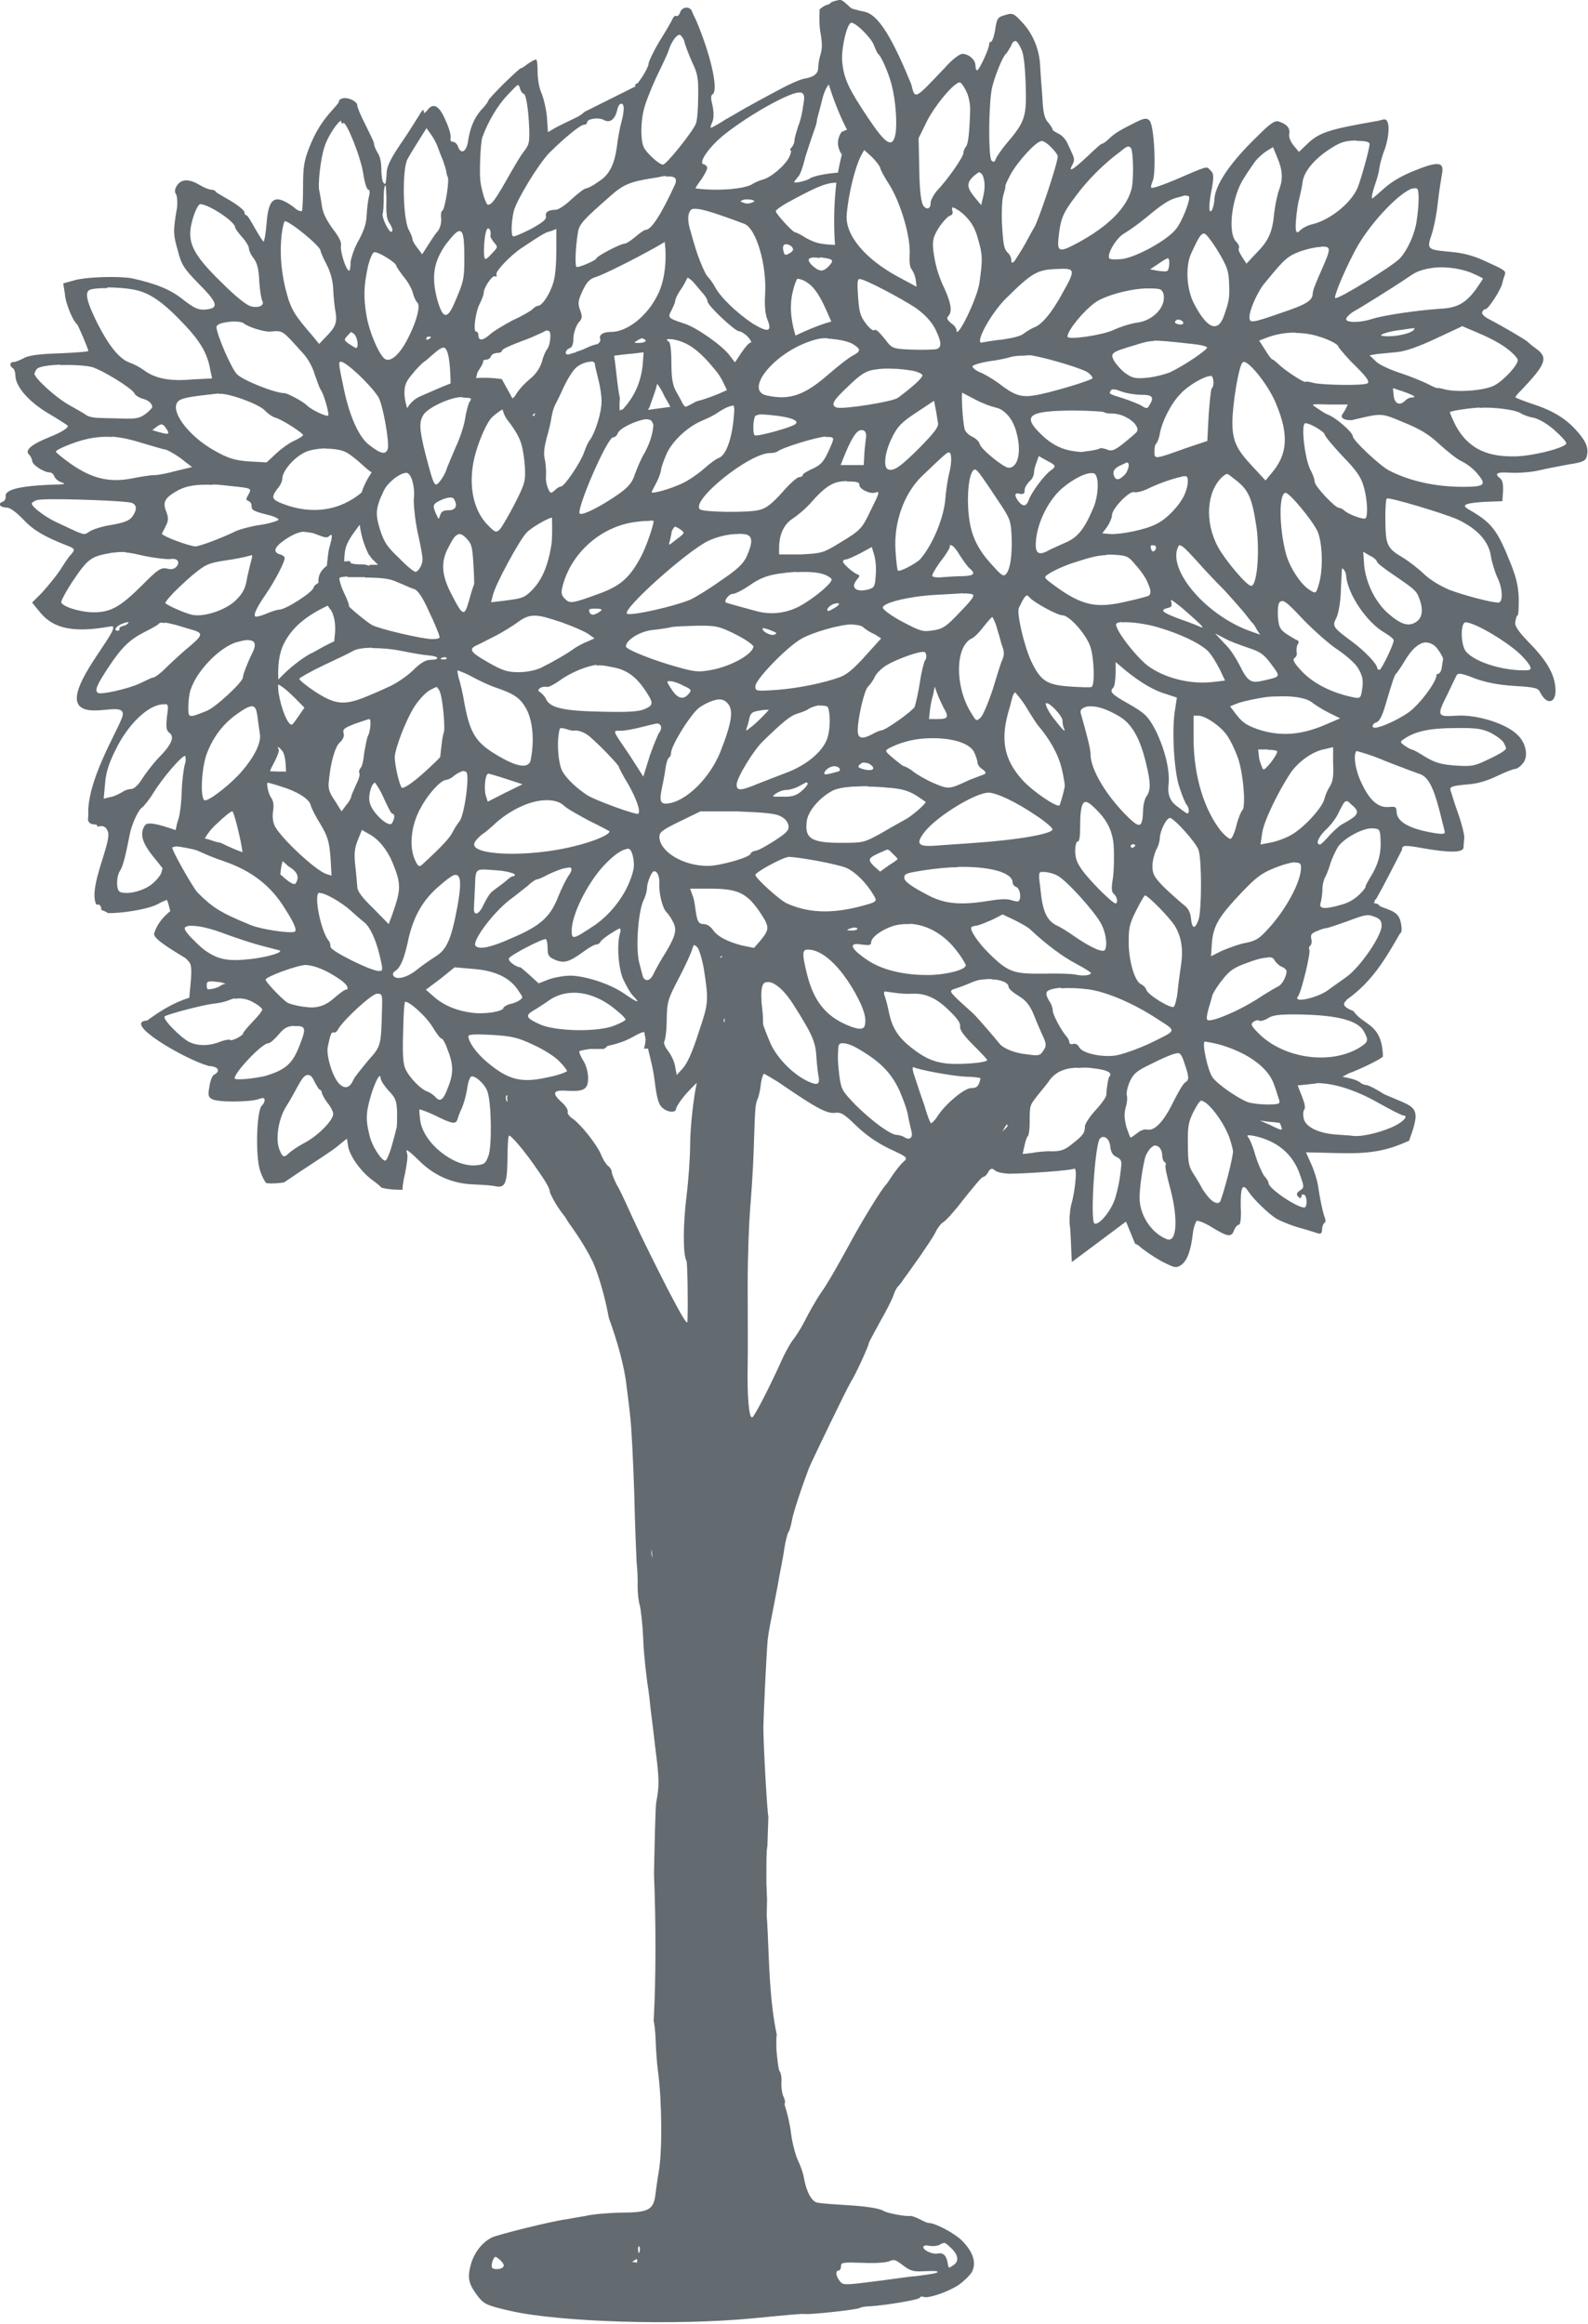 <?xml version="1.0" encoding="UTF-8"?><svg id="_イヤー_2" xmlns="http://www.w3.org/2000/svg" width="47.47" height="69.46" viewBox="0 0 47.47 69.46"><defs><style>.cls-1{fill:#636b70;}</style></defs><g id="_イヤー_1-2"><path class="cls-1" d="M25.15,0c-.06-.01-.13,.01-.26,.05-.05,.02-.09,.06-.11,.08h-.01c-.09,.02-.18,.07-.27,.15-.01,.28-.01,.5,.03,.72,.05,.29,.05,.45,0,.62-.04,.12-.07,.3-.07,.39,0,.19-.12,.29-.41,.34-.13,.02-.46,.17-.72,.31-.26,.14-.64,.34-.85,.46-.21,.11-.57,.33-.79,.45-.21,.14-.42,.25-.44,.25s0-.08,.05-.19c.04-.11,.04-.28,0-.47-.05-.2-.06-.31,0-.34,.19-.12-.06-1.2-.49-2.21-.03-.07-.1-.2-.12-.26-.05-.17-.3-.16-.36,.02-.02,.07-.07,.12-.11,.11-.03-.02-.07,0-.11,.07-.02,.06-.21,.39-.4,.69-.18,.3-.32,.61-.32,.65,0,.09-.14,.35-.3,.56-.01,.03-.07,.06-.11,.08l.02,.05-1.52,.76c-.07,.06-.11,.09-.19,.14-.27,.13-.58,.28-.69,.34l-.22,.13-.03-.44c-.02-.25-.1-.57-.16-.72-.07-.14-.12-.43-.12-.65,0-.2-.01-.36-.05-.36-.04,0-.16,.07-.26,.14-.11,.09-.19,.13-.19,.12,0-.02-.21,.17-.49,.44-.26,.26-.49,.5-.49,.54,0,.03-.1,.16-.21,.27-.22,.26-.33,.54-.39,.94-.05,.31-.21,.4-.3,.15-.02-.07-.09-.14-.14-.14-.07,0-.1-.05-.08-.11,.02-.06-.04-.3-.15-.53-.19-.46-.38-.54-.55-.3-.09,.1-.1,.1-.1,.02,0-.07-.06-.02-.13,.11-.08,.12-.3,.49-.53,.82-.3,.44-.43,.68-.45,.88-.02,.4-.04,.42-.11,.31-.03-.06-.05-.23-.05-.4s-.04-.38-.11-.47c-.06-.1-.11-.22-.11-.28,0-.05-.13-.3-.25-.55-.14-.27-.25-.53-.25-.59,0-.13-.32-.27-.47-.2-.06,.02-.08,.06-.08,.09,0,.03-.09,.13-.17,.22-.33,.36-.53,.68-.72,1.16-.16,.41-.18,.61-.18,1.18,0,.36-.02,.68-.03,.7-.02,.03-.14,0-.25-.11-.56-.41-.75-.29-.81,.47-.02,.3-.07,.56-.09,.56-.02,0-.14-.19-.26-.4-.12-.21-.22-.39-.26-.39-.03,0-.05-.03-.05-.08,0-.06-.2-.22-.42-.35-.22-.13-.42-.24-.43-.26-.01-.03-.07-.07-.14-.07-.06,0-.22-.06-.35-.14-.3-.18-.53-.19-.67,0-.07,.11-.1,.19-.03,.29,.03,.07,.04,.26,.02,.4-.12,.68-.11,.8,.02,1.25,.11,.43,.17,.54,.62,1,.57,.57,.63,.74,.23,.78-.22,.02-.33-.02-.68-.29-.37-.3-.8-.48-1.53-.64-.34-.07-1.31-.05-1.7,.05l-.36,.1,.05,.31c.01,.26,.23,.8,.36,.91,.04,.03,.34,.74,.34,.8,0,.02-.37,.05-.85,.07-.62,.02-.94,.06-1.09,.15-.11,.06-.24,.11-.3,.11-.11,0-.12,.12-.02,.18,.04,.02,.08,.12,.08,.22,0,.32,.38,.77,.96,1.12,.31,.18,.58,.36,.59,.37,.09,.05-.18,.22-.57,.37-.49,.2-.7,.37-.58,.5,.05,.04,.1,.14,.1,.19,0,.12,.35,.35,.53,.35,.05,0,.11,.05,.13,.11,.02,.06,.11,.15,.2,.18,.14,.05,.15,.06-.08,.07-1.09,.03-1.61,.14-1.57,.36,.01,.06-.03,.14-.1,.16-.15,.06-.06,.17,.13,.17,.1,0,.29,.14,.5,.36,.3,.32,.63,.51,1.29,.77,.27,.1,.27,.13,.09,.32-.07,.09-.19,.27-.29,.43-.1,.15-.35,.46-.54,.67l-.29,.29c.16,.19,.31,.41,.49,.53,.49,.37,1.25,.29,1.87,.18,.44-.07-1.48,1.92-.92,2.4,.38,.33,1.47-.22,1.24,.35-.19,.49-1.05,1.9-1,2.89,0,.05-.02,.13,0,.18,0,.01,.02,.02,.02,.03,.02,.04,.09,.07,.17,.07,.09,.01,.09,.04,.07,.07,.12-.03,.25-.05,.32,.13,.15,.3-.6,1.67-.34,2.2,.04-.01,.09-.01,.11,.02,.03,.04,.05,.1,.03,.12l.02,.02c.06,.02,.13,.05,.19,.09,.37,.01,1.15-.1,1.47-.26,.16-.09,.29-.14,.29-.13,.03,.04,.07,.22,.1,.33-.18,.15-.38,.35-.48,.66-.06,.14,.43,.44,.94,.75,.05,.05,.12,.12,.14,.17,.07,.2-.01,.68-.03,1.01-.49,.15-.89,.41-1.26,.68-.77,.05,1.1,1.15,1.84,1.36,.28,.01,.37,.15,.16,.26-.06,.03-.12,.2-.14,.36-.05,.26-.03,.31,.08,.37,.17,.1,1.14,.09,1.39,0,.14-.05,.18-.04,.18,.03,0,.05-.04,.13-.07,.15-.17,.11-.21,1.49-.07,1.94,.05,.17,.14,.34,.19,.39,.15,.02,.32,.01,.53-.02l.49-.33c.41-.27,.89-.58,1.07-.72l.32-.26,.04,.25c.07,.32,.42,.78,.75,1.01,.14,.1,.22,.18,.25,.21,.26,.06,.46,.06,.63,.06-.02-.02,.01-.25,.07-.5,.05-.26,.09-.51,.06-.58-.06-.17,.01-.13,.38,.23,.44,.43,.98,.67,1.62,.69,.26,.01,.54,.03,.62,.05,.31,.07,.37-.07,.38-.81,0-.38,.02-.7,.05-.7,.07,0,.48,.48,.88,1.07,.26,.37,.34,.54,.34,.63,.08,.19,.21,.42,.42,.69,.03,.03,.08,.12,.13,.2,.23,.32,.49,.7,.73,1.18,.2,.45,.39,1.17,.48,1.68,.25,.68,.47,1.46,.53,2.04,.02,.17,.08,.59,.11,.92,.04,.33,.09,1.37,.12,2.29,.02,.93,.06,1.85,.07,2.04,.02,.19,.04,.52,.03,.73,0,.2,.03,.46,.06,.55,.03,.09,.09,.57,.11,1.07,.02,.5,.1,1.1,.13,1.33,.04,.23,.07,.54,.09,.73,.02,.17,.09,.7,.14,1.16,.12,.92,.12,1.13,.03,1.6-.03,.13-.05,1.22-.07,2.16,.06,1.49,.06,3.14-.01,4.39,.01,.02,.05,.28,.06,.58,.01,.31,.04,.72,.07,.93,.12,.9,.13,2.42,.02,3.01-.04,.23-.08,.53-.1,.69-.06,.44-.21,.52-1.05,.52-.38,.01-.86,.05-1.04,.1-.17,.03-.43,.07-.58,.1-.41,.05-2.05,.46-2.21,.54-.31,.15-.55,.48-.64,.83-.11,.41-.05,.58,.23,.95,.17,.21,.26,.26,.97,.42,1.47,.33,4.9,.44,7.23,.22,1.22-.12,1.46-.14,1.56-.13,.19,.02,1.56-.13,1.64-.18,.05-.03,.18-.05,.3-.05,.48-.03,1.5-.2,1.5-.26,0-.03,.06-.04,.12-.02,.13,.05,.72-.15,1.04-.36,.14-.1,.32-.27,.39-.38,.15-.28,.04-.61-.3-.95-.21-.21-.79-.52-.98-.52-.05,0-.16-.05-.27-.11-.12-.06-.25-.11-.3-.1-.12,.02-.71-.09-.78-.15-.11-.07-.48-.14-1.19-.18-.35-.02-.72-.05-.8-.07-.17-.03-.33-.34-.4-.75-.02-.14-.11-.37-.18-.52-.07-.15-.16-.49-.2-.77-.03-.28-.11-.6-.14-.7-.04-.12-.07-.22-.05-.23,.02-.02,0-.13-.05-.22-.04-.11-.06-.29-.05-.42,.01-.14-.02-.27-.05-.31-.04-.04-.07-.34-.1-.64,0-.2-.01-.35,.01-.46-.21-.97-.23-2.15-.27-3.04,0-.06-.01-.12-.01-.18,0-.12-.02-.25-.02-.36,0-.13,.01-.31,.01-.46-.01-.16-.01-.33-.02-.46,0-.73,0-.99,.03-1.14,.01-.31,.02-.58,.03-.88-.03-.03-.15-2.11-.15-2.66,.01-.52,.1-2.36,.13-2.63,.03-.25,.06-.39,.3-1.62,.05-.33,.16-.81,.19-1.06,.04-.26,.1-.49,.13-.53,.03-.03,.07-.18,.1-.33,.03-.22,.32-1.08,.52-1.6,.11-.26,1.12-2.35,1.24-2.55,.14-.21,.54-1.09,.54-1.16,0-.03,.16-.32,.34-.65,.19-.33,.37-.69,.4-.79,.03-.1,.09-.21,.13-.26,.05-.04,.13-.15,.18-.23,.07-.09,.28-.39,.48-.67,.19-.28,.41-.6,.47-.73,.06-.13,.17-.26,.21-.28,.06-.02,.34-.32,.62-.69,.29-.36,.54-.67,.58-.67s.12-.06,.16-.15c.07-.12,.12-.12,.2-.05,.05,.05,.23,.09,.41,.1,.54,0,1.88-.1,1.96-.15,.1-.06,.04,.64-.1,1.13-.03,.15-.05,.41-.03,.57,.03,.19,.04,.77,.06,1.09l1.62-1.21,.27,.66s.05,.02,.11,.06c.14,.13,.44,.33,.67,.46,.41,.21,.45,.22,.61,.11,.17-.13,.28-.42,.34-.95,.02-.18,.09-.34,.11-.36,.03-.02,.23,.05,.44,.18,.49,.3,.6,.32,.68,.1,.04-.11,.12-.17,.15-.17,.04,0,.07-.23,.05-.52-.01-.59,.05-.74,.22-.48,.14,.22,.6,.67,.84,.82,.1,.06,.38,.18,.64,.26,.27,.07,.53,.16,.6,.18,.09,.03,.13,0,.13-.11,0-.07,.03-.17,.07-.2,.04-.02,.04-.07,.02-.14-.07-.16-.16-.63-.21-.97-.02-.15-.11-.44-.2-.64l-.16-.36,.82,.02c.91,.03,1.43-.02,2.06-.28l.21-.09v-.02c.39-1.06,.18-.95-.76-1.37-.23-.15-.47-.27-.52-.27s-.14-.03-.18-.07c-.04-.04-.18-.1-.31-.13l-.23-.05,.19-.1c.12-.04,.42-.17,.66-.29,.2-.1,.3-.16,.36-.21-.02-1-.58-.92-.88-1.36-.3-.12-.35-.21-.2-.33h-.02c.78-.54,1.19-1.26,1.61-1.99,.06-.03,.06-.14,.03-.3-.05-.27-.16-.35-.57-.49-.08-.03-.09-.06-.12-.09l-.12-.03,.02-.04s0-.06,.04-.07c.28-.49,.53-1,.78-1.48,0-.14,.06-.15,.62-.05,.78,.14,1.21,.14,1.22-.02,0-.06,.01-.18,.02-.26,.02-.07-.06-.41-.18-.75-.12-.33-.21-.65-.23-.7-.03-.1,.03-.13,.45-.17,.35-.02,.64-.11,.95-.26,.25-.12,.49-.21,.54-.21,.04,0,.14-.06,.21-.15,.18-.18,.13-.59-.13-.85-.32-.34-1.21-.63-1.84-.59-.57,.04-.6,.01-.29-.6,.14-.29,.27-.57,.3-.62,.05-.06,.17-.04,.52,.1,.32,.12,.7,.2,1.18,.23,.66,.04,.73,.06,.8,.21,.18,.35,.44,.32,.45-.05,0-.44-.21-.85-.73-1.39-.42-.43-.5-.57-.47-.7,.02-.1,.04-.18,.07-.18,.02,0,.03-.21,.03-.48-.01-.36-.06-.61-.23-1.04-.41-1.04-.58-1.25-1.26-1.64-.23-.13-.15-.19,.46-.23l.54-.02,.02-.29c.01-.19-.01-.32-.07-.38-.21-.16-.13-.21,.32-.18,.25,.01,.61-.02,.82-.07,.21-.05,.62-.13,.9-.18,.45-.07,.51-.11,.54-.27,.05-.25-.04-.44-.34-.77-.31-.34-.7-.58-1.33-.78-.26-.09-.47-.17-.47-.19,0-.01,.07-.11,.16-.19,.76-.8,.83-.99,.46-1.26-.13-.09-.23-.18-.25-.2-.05-.06-.79-.49-1.14-.67-.16-.08-.25-.17-.22-.22,.02-.06,.06-.09,.1-.09,.08,0,.46-.58,.5-.78,.02-.11,.07-.22,.08-.27,.03-.1-.05-.14-.67-.42-.34-.15-.64-.22-1.04-.25-.62-.06-.63-.08-.48-.52,.05-.15,.14-.55,.18-.93,.04-.37,.11-.78,.13-.9,.06-.33-.13-.35-.8-.08-.38,.15-.68,.32-.91,.52-.19,.17-.36,.32-.38,.32-.03,0,0-.16,.07-.37,.07-.2,.14-.44,.14-.52,.01-.07,.07-.35,.17-.59,.16-.5,.14-.92-.04-.88-.06,.01-.17,.05-.27,.06-1.37,.24-1.67,.33-2.04,.7l-.22,.21-.16-.19c-.1-.13-.15-.26-.13-.35,.03-.17-.07-.29-.32-.37-.12-.03-.25,.06-.63,.44-.84,.81-1.29,1.49-1.29,1.93-.01,.1-.04,.21-.07,.28-.1,.14-.11-.13,0-.67,.06-.35,.05-.44-.05-.52-.12-.13-.04-.15-1.11,.31-.34,.14-.63,.24-.65,.21-.03-.02,0-.1,.03-.18,.12-.22,.06-1.69-.09-1.83-.08-.08-.16-.07-.42,.06-.48,.24-.61,.32-.78,.48-.09,.09-.19,.16-.23,.16-.02,0-.21,.17-.44,.39-.43,.4-.57,.48-.43,.23,.06-.11,.06-.18,0-.31-.04-.09-.12-.26-.17-.37-.06-.1-.16-.21-.26-.25-.08-.05-.16-.08-.16-.11,0-.02-.05-.12-.13-.21-.11-.12-.16-.27-.18-.77-.03-.34-.06-.79-.07-.99-.03-.46-.23-.93-.55-1.26-.23-.25-.28-.27-.49-.2-.22,.06-.25,.09-.3,.43-.03,.2-.09,.37-.13,.37-.03,0-.05,.03-.05,.07,0,.14-.3,.78-.36,.78-.03,0-.05-.06-.05-.14,0-.18-.21-.35-.39-.35-.08,0-.3,.16-.52,.41-.93,.98-.89,.96-1.01,.5C26.24,.05,25.9,.43,25.6,.29c-.04,0-.07-.02-.12-.03h-.01s-.05-.03-.13-.11c-.09-.08-.14-.13-.19-.14h0Zm.3,.68c.14,0,.59,.45,.67,.66,.05,.13,.11,.26,.13,.27,.1,.08,.31,.57,.4,.91,.13,.5,.17,1.16,.12,1.48-.09,.44-.28,.33-.81-.46-.59-.88-.73-1.18-.78-1.66-.05-.39,.14-1.2,.27-1.2h0Zm-5.12,.36s.11,.1,.13,.21c.02,.1,.13,.38,.23,.61,.17,.35,.19,.49,.18,1.04,0,.35-.03,.72-.07,.8-.09,.23-.87,1.21-.98,1.22-.12,0-.51-.36-.58-.53-.09-.2-.09-.71,0-1.09,.04-.19,.21-.62,.37-.97,.17-.35,.34-.71,.37-.8,.08-.26,.23-.49,.34-.49h0Zm10.02,.18c.06,.02,.11,.1,.18,.25,.07,.13,.11,.49,.13,1.04,.03,.94,0,1.11-.54,1.74-.17,.2-.32,.42-.35,.49-.03,.1-.06,.12-.13,.06-.1-.1-.09-1.75,.02-2.2,.08-.33,.32-.93,.41-.99,.02-.01,.09-.13,.15-.23,.04-.12,.09-.16,.14-.15h0Zm-1.72,1.25s.07-.01,.08,0c.04,.02,.13,.16,.19,.29,.06,.13,.11,.38,.1,.55-.02,.68-.06,1.01-.13,1.08-.03,.03-.07,.12-.07,.18,0,.12-.48,.81-.8,1.14-.09,.11-.18,.27-.18,.35,0,.18-.11,.22-.21,.1-.07-.09-.12-.41-.13-1.08l-.02-.95,.25-.51c.23-.45,.73-1.06,.93-1.14h0Zm-3.85,.07c.13,.42,.3,.87,.54,1.34-.03,0-.12,.05-.13,.05-.04,0-.1,.11-.13,.23-.03,.16,0,.29,.1,.46,.06-.2,.12-.4,.21-.65-.15,.39-.25,.79-.32,1.19-.29,.02-.73,.09-.85,.18-.11,.07-.46,.15-.46,.1,0-.02,.06-.08,.11-.15,.07-.05,.16-.33,.23-.62,.09-.28,.2-.61,.25-.75,.05-.13,.09-.27,.09-.32s.08-.3,.15-.59c.06-.26,.13-.39,.2-.48h0Zm-9.33,.01s.03-.02,.05,0c.02,.01,.03,.06,.04,.08,.02,.09,.08,.17,.11,.17,.08,0,.15,.5,.17,1.06,.01,.39,0,.47-.17,.68-.1,.13-.25,.39-.36,.58-.48,.85-.58,.99-.7,1-.06,0-.17-.34-.22-.64-.05-.24-.01-1.21,.05-1.38,.17-.47,.45-.94,.75-1.26,.17-.17,.25-.27,.3-.29h0Zm8.49,.21c.11,.05,.12,.12,.07,.39-.02,.18-.08,.46-.15,.62-.05,.17-.11,.35-.11,.42,0,.07-.04,.17-.09,.22-.05,.04-.05,.09-.02,.09,.02,0,0,.09-.05,.2-.14,.27-.57,.62-.8,.67-.11,.03-.23,.09-.28,.12-.22,.16-1.07,.23-1.72,.14-.01,0,.07-.13,.17-.26,.1-.15,.18-.3,.18-.35,0-.05-.05-.1-.11-.11-.17-.05,.2-.56,.65-.91,.8-.63,2.04-1.3,2.24-1.23h0Zm-5.36,.33s.04,.02,.05,.06c.03,.05,.01,.26-.05,.48-.06,.22-.12,.57-.14,.76-.08,.55-.23,.84-.55,1.04-.15,.11-.32,.2-.37,.2s-.23,.14-.42,.31c-.18,.18-.41,.33-.48,.33-.22,0-.33,.07-.3,.19,.02,.1-.1,.19-.46,.39-.26,.13-.51,.24-.53,.21-.06-.07-.04-.46,.03-.76,.11-.37,.73-1.38,1.05-1.72,.45-.45,.94-.85,1.04-.85,.05,0,.1-.03,.1-.07,0-.11,.33-.16,.49-.08,.19,.11,.34,0,.41-.29,.03-.15,.09-.21,.14-.18h0Zm-8.4,.51s.02,.01,.02,.03c0,.05,.03,.08,.06,.05,.08-.09,.53,1.02,.6,1.52,.04,.27,.11,.47,.15,.47,.05,0,.05,.08,.02,.2-.03,.11-.06,.38-.07,.57-.01,.26-.09,.46-.23,.73-.13,.21-.23,.52-.25,.66,0,.14-.02,.26-.04,.26-.1,0-.27-.58-.25-.73,.03-.12-.05-.27-.25-.53-.19-.27-.29-.46-.32-.69-.03-.19-.06-.38-.07-.42-.06-.14,.03-.99,.15-1.33,.09-.31,.42-.79,.5-.78h0Zm2.57,.23l.12,.17c.07,.09,.18,.28,.22,.41,.05,.14,.12,.31,.15,.38,.03,.09,.07,.21,.09,.28,.01,.07,.03,.18,.05,.21,.07,.09-.09,1.02-.16,1.02-.03,0-.05,.12-.03,.26,0,.15-.05,.3-.13,.38-.07,.08-.19,.27-.28,.41l-.16,.25-.15-.2c-.09-.11-.14-.22-.14-.25,0-.05-.05-.17-.12-.3-.17-.37-.19-1.79-.03-2.09,.05-.1,.2-.34,.33-.55l.24-.38Zm18.38,.38c.07,0,.21,.1,.31,.21,.11,.11,.18,.22,.18,.25-.01,.25-.6,1.98-.7,2.12-.03,.05-.15,.26-.27,.49-.13,.23-.28,.46-.33,.53q-.09,.09-.09-.03c0-.09-.05-.18-.1-.22-.12-.12-.14-.23-.18-.9-.01-.31,0-.67,.04-.82,.04-.14,.08-.26,.06-.28,0-.02,.06-.16,.15-.33,.21-.39,.77-1.01,.93-1.01h0Zm9.41,0c.29,0,.4,.03,.4,.1-.01,.18-.26,1.06-.36,1.31-.21,.47-.84,.97-1.38,1.09-.13,.03-.29,.12-.36,.2q-.14,.14-.1-.32c.02-.24,.06-.54,.1-.66,.03-.12,.08-.34,.1-.5,.05-.33,.38-.71,.88-1.02,.26-.16,.4-.21,.73-.21h0Zm-6.81,.17s.06,.01,.08,.05c.07,.12,.09,1.02,0,1.27-.16,.53-.67,1.05-1.56,1.54-.57,.31-.65,.3-.61-.11,.06-.59,.13-.76,.51-1.26,.36-.49,.84-.97,1.34-1.34,.11-.09,.17-.14,.23-.15h0Zm4.33,.03l.11,.27c.17,.39,.19,.66,.07,.98-.05,.13-.12,.45-.15,.7-.05,.58-.17,.84-.54,1.21l-.29,.31-.13-.2c-.07-.11-.12-.21-.1-.25,.03-.03,0-.14-.09-.22-.25-.28-.11-1.37,.26-1.91,.07-.12,.2-.3,.28-.42,.07-.11,.24-.27,.36-.35l.21-.13Zm-12.23,.07l.2,.18c.12,.11,.25,.27,.28,.35,.02,.09,.13,.28,.23,.44,.37,.55,.7,1.65,.65,2.2-.01,.17,.01,.34,.05,.38,.03,.04,.11,.18,.13,.31l.03,.23-.54-.29c-.99-.53-1.6-1.25-1.55-1.86,.05-.63,.26-1.44,.42-1.75l.11-.2Zm3.45,.67s.05,.02,.09,.08c.07,.16,.09,.37,.01,.69l-.05,.21-.19-.23c-.24-.29-.26-.43-.03-.64,.09-.07,.13-.11,.16-.11h0Zm-9.36,.13c.07-.01,.12-.01,.16,0,.13,.02,.15,.1,.1,.23-.41,.89-.71,1.36-.88,1.36-.04,0-.18,.1-.31,.21-.14,.12-.27,.2-.31,.2-.13,0-.85,.38-.85,.44,0,.05-.46,.26-.59,.26-.06,0-.04-.59,.04-1.06,.05-.24,.18-.37,.93-1.03,.42-.38,.62-.46,1.33-.57,.15-.02,.27-.06,.36-.06h0Zm5.08,.18c-.06,.55-.09,1.15-.04,1.86-.43-.02-.58-.05-.87-.21-.15-.1-.3-.17-.33-.17-.06,0-.57-.55-.57-.63,0-.03,.16-.15,.36-.26,.74-.4,1.11-.59,1.44-.59h0Zm-13.47,.1s.03,.25,.02,.52c-.01,.32,.02,.51,.1,.6,.05,.08,.1,.18,.07,.23-.05,.13-.32-.4-.28-.53,.02-.05,.03-.26,.03-.49s.03-.38,.06-.34h0Zm30.7,.08c.05-.02,.1-.02,.13,0,.07,.04,.06,.52-.02,1.01-.06,.38-.28,.84-.49,1.07-.22,.23-1.77,1.19-1.93,1.19-.09,0,.38-1.07,.67-1.57,.46-.78,1.28-1.61,1.64-1.71h0Zm-6.78,.21c.05,0,.09,.01,.09,.02,.06,.08-.21,.77-.39,.98-.26,.33-1.17,.83-1.6,.89-.2,.02-.37,.02-.39-.02-.08-.12,.21-.61,.44-.74,.12-.07,.41-.27,.64-.46,.54-.45,.73-.57,1.01-.63,.07-.02,.15-.05,.2-.05h0Zm-13.22,.12c.06-.02,.16-.01,.23,0,.12,.03,.12,.05,0,.09-.07,.03-.17,.03-.23,0-.12-.04-.12-.05,0-.09h0Zm-16.25,.13c.25,0,1.05,.52,1.05,.7,0,.03,.1,.17,.21,.29s.2,.27,.2,.33c0,.06,.06,.2,.15,.31,.1,.14,.15,.34,.16,.69,.02,.27,.06,.52,.09,.57,.07,.13-.08,.22-.32,.17-.13-.02-.46-.28-.91-.73-.92-.9-1.06-1.25-.82-1.98,.06-.19,.15-.34,.18-.34h0Zm22.49,.09s.18,.06,.38,.26c.19,.19,.31,.39,.39,.71,.13,.44,.14,.58,.04,1.28-.06,.47-.69,1.76-.69,1.42,0-.06-.08-.15-.17-.21-.12-.11-.13-.14-.06-.22,.11-.13,.06-.38-.11-.77-.22-.45-.3-.79-.35-1.17-.03-.3-.01-.4,.16-.68,.12-.18,.27-.34,.33-.36,.08-.02,.1-.08,.08-.15-.02-.04-.01-.07,0-.08h0Zm-7.68,.05c.18,0,.58,.12,1.46,.45,.36,.14,.68,1.25,.62,2.13-.02,.33,.01,.59,.07,.73,.15,.37,.02,.4-.44,.12-.48-.32-.97-.79-1.13-1.1-.05-.1-.17-.26-.23-.32-.06-.07-.19-.37-.28-.62-.09-.26-.18-.58-.21-.7-.11-.32-.1-.57,.02-.67,.02-.02,.07-.02,.12-.02h0Zm-12.28,.37c.16,0,1.07,.75,1.07,.88,0,.02,.07,.21,.18,.41,.12,.23,.19,.49,.2,.74,.01,.22,.04,.54,.07,.69,.06,.33-.02,.47-.31,.76l-.18,.19-.23-.28c-.45-.52-.57-.7-.69-1.06-.2-.65-.27-1.29-.2-1.94,.03-.22,.07-.4,.11-.4h0Zm6.07,.22s.02,0,.03,0c.04,.02,.07,.1,.05,.22-.01,.03,.05,.12,.11,.2,.12,.13,.11,.14-.05,.31-.09,.1-.17,.18-.21,.18-.09,0-.03-.89,.07-.91h0Zm2.05,.02v.65c0,.35-.03,.78-.09,.94-.09,.33-.33,.7-.46,.7-.03,0-.1,.04-.14,.08-.05,.06-.32,.22-.61,.35-.28,.15-.6,.34-.7,.44-.21,.18-.33,.18-.33,0,0-.05-.03-.1-.07-.1-.09,0-.02-.58,.11-.83,.06-.12,.12-.27,.12-.33,0-.16,.27-.55,.34-.49,.03,.02,.06,0,.04-.06-.04-.08,.4-.55,.74-.78,.59-.39,.72-.48,.88-.51l.18-.07Zm-2.92,.06s.04-.01,.05,0c.1,.03,.12,.3,.12,.83,0,.6-.02,.68-.31,1.35-.21,.47-.34,.43-.5-.14-.18-.68-.11-1.13,.26-1.65,.17-.22,.3-.37,.38-.39h0Zm22.29,.07c.05,0,.24,.25,.41,.53,.27,.45,.32,.59,.33,.95,.02,.46,0,.54-.16,1-.19,.5-.51,.35-.9-.41-.21-.42-.25-1.1-.07-1.48,.23-.5,.29-.59,.39-.59h0Zm-16.13,.26l.02,.19c.03,.53-.05,1-.21,1.34-.31,.66-.92,1.15-1.41,1.15-.25,0-.37,.09-.33,.21,.02,.06-.02,.11-.07,.15-.31,.07-.32,.14-.63,.23-.01,.01-.02,.01-.02,.02h-.01c-.07,.02-.14,.04-.17,.05-.07,.03-.13,.01-.13-.04,0-.04,.05-.11,.11-.13,.08-.02,.12-.12,.12-.29,0-.15,.07-.35,.14-.46,.13-.14,.13-.19,.07-.37-.08-.2-.08-.29,.06-.59,.14-.29,.22-.37,.43-.43,.22-.08,.95-.43,1.76-.88l.29-.17Zm3.63,.06c.05,0,.14,.03,.18,.09,.05,.06,.03,.12-.08,.18-.1,.06-.14,.06-.16,0-.06-.16-.04-.27,.05-.27h0Zm16,.07c.29,0,.3,.03,0,.71-.13,.29-.26,.6-.26,.69,0,.21-.19,.33-.91,.57-.92,.32-.98,.33-.98,.13,0-.21,.26-.8,.49-1.05,.55-.67,.64-.76,1.01-.9,.22-.08,.5-.14,.64-.14h0Zm-28.31,.17c.1-.03,.66,.31,.66,.41,0,.02,.08,.14,.19,.29,.12,.13,.26,.36,.3,.51,.03,.13,.1,.26,.13,.29,.11,.07-.01,.55-.25,1.02-.23,.48-.51,.76-.69,.68-.17-.06-.5-.82-.58-1.34-.09-.55-.07-.88,.05-1.44,.05-.21,.13-.4,.18-.42h0Zm13.32,.15c.39,.05,.44,.07,.27,.26-.16,.17-.27,.18-.46,.02-.25-.22-.17-.31,.18-.26h0Zm10.39,.03h.01c.07,0,.05,.34-.02,.38-.03,.02-.17,.01-.3-.01l-.21-.04,.24-.16c.14-.1,.26-.17,.29-.17h0Zm8.11,.27c.32-.01,.67,.05,.94,.15,.21,.09,.38,.17,.38,.19-.01,.02-.1,.16-.2,.3-.31,.43-.57,.58-1.11,.6-.7,.05-1.64,.19-2,.3-.35,.12-.78,.12-.78,.01,0-.05,.08-.13,.19-.21,.2-.11,1.13-.68,1.78-1.12,.19-.13,.47-.2,.79-.22h0Zm-11.42,.05c.57-.03,.57,.01,.16,.74-.31,.57-.62,.94-.85,1.01-.07,.03-.22,.12-.31,.19-.09,.07-.36,.13-.64,.17-.26,.02-.52,.08-.57,.08-.29,.12,.2-.82,.69-1.31,.78-.77,.94-.86,1.51-.88h0Zm-11.03,.26s.1,.05,.18,.15c.11,.12,.23,.28,.3,.35,.05,.06,.11,.16,.11,.21,0,.12,.82,.89,.94,.89,.05,0,.17,.07,.26,.16,.09,.1,.13,.18,.09,.18-.05,0-.16,.13-.27,.29l-.2,.3-.17-.22c-.22-.29-.98-.82-1.32-.93-.51-.17-.53-.18-.41-.4,.05-.11,.11-.22,.11-.27s.06-.2,.16-.34c.1-.14,.18-.31,.2-.35,0-.01,.02-.02,.03-.02h0Zm3.27,.03s.16,.01,.29,.11c.17,.1,.34,.32,.51,.68,.12,.25,.18,.41,.22,.49-.23,.06-.64,.21-1.07,.42-.14-.46-.19-.92-.07-1.36,.04-.17,.1-.32,.13-.34h0Zm1.87,.01c.15,0,1.21,.56,1.67,.86,.29,.21,.47,.41,.58,.62,.19,.38,.21,.55,.06,.61-.06,.02-.38,.03-.72,.02-.58-.02-.62-.04-.78-.24-.09-.12-.21-.26-.26-.3-.04-.05-.1-.06-.13-.04-.03,.02-.15-.08-.25-.22-.16-.21-.19-.35-.22-.79-.03-.39-.02-.52,.04-.52h0Zm-22.5,.25c.25,0,.55,.02,.77,.06,.51,.09,.91,.38,1.56,1.07,.46,.49,.67,.85,.75,1.31l.06,.28-.59,.03c-.66,.06-1.1-.02-1.44-.27-.12-.09-.31-.19-.43-.23-.31-.11-.62-.49-.98-1.2-.3-.61-.37-.89-.23-.97,.06-.04,.29-.06,.55-.06h0Zm31.09,.03c.17,0,.31,0,.39,.03,.07,.03,.12,.13,.11,.26,0,.32-.35,.67-.78,.73-.18,.02-.5,.12-.72,.22-.34,.16-1.38,.31-1.38,.2,0-.18,.47-.76,.83-1.02,.3-.21,1.04-.41,1.54-.42h0Zm.93,.93s.05,.01,.08,.02c.13,.07,.07,.16-.08,.12-.1-.02-.12-.06-.07-.11,.02-.02,.05-.03,.07-.03h0Zm-28.21,.06c.13,0,.23,.02,.27,.05,.13,.11,.6,.26,.79,.25,.39-.03,.35-.06,.96,.62,.17,.17,.32,.45,.38,.67,.07,.2,.14,.39,.17,.44,.1,.12,.27,.74,.23,.78-.05,.04-.48-.16-.62-.29-.14-.14-.6-.38-.69-.38-.28,0-1.26-.39-1.42-.57-.16-.16-.59-1.15-.61-1.4,0-.05,.06-.09,.15-.12,.12-.03,.25-.05,.38-.05h0Zm36.68,.13l.47,.2c.27,.11,.65,.3,.85,.45,.21,.15,.36,.32,.36,.37,.01,.15-.43,.62-.7,.76-.31,.16-1.1,.21-1.47,.12-.14-.04-.23-.05-.23-.04s-.14-.04-.3-.13c-.15-.07-.5-.22-.78-.31-.28-.09-.61-.23-.74-.34l-.21-.2,.23-.04c.13-.01,.41-.04,.62-.06,.25-.03,.64-.17,1.13-.4l.77-.36Zm-1.41,.08c0,.13-.59,.27-.95,.22-.17-.02,.18-.14,.55-.18,.22-.03,.39-.06,.39-.05h0Zm-25.95,.05s.08,.02,.1,.04c.05,.1,.01,.41-.07,.52-.04,.04-.12,.21-.16,.38-.06,.19-.17,.36-.35,.51-.15,.12-.35,.33-.44,.49-.02,.04-.05,.06-.09,.1l-.32-.58c-.28-.04-.53-.05-.77-.03,.02-.06,.03-.16,.06-.2,.07-.11,.15-.23,.15-.28s.03-.07,.09-.07c.06,0,.13-.04,.15-.11,.02-.05,.11-.09,.18-.09s.15-.03,.14-.06c.01-.05,.15-.13,.72-.34,.17-.06,.39-.17,.49-.21,.06-.03,.1-.06,.13-.06h0Zm-5.83,.06s.06,.02,.11,.08c.09,.13,.11,.39,.03,.39-.01,0-.1-.05-.19-.11-.17-.12-.18-.13-.06-.26,.06-.06,.09-.11,.12-.11h0Zm28.22,.02c.1,0,.21,.01,.31,.02,.42,.05,.98,.29,.98,.4,.01,.02,.17,.22,.38,.44,.44,.43,.58,.6,.48,.65-.12,.07-1.39,.05-1.62-.02-.13-.03-.22-.05-.22-.03,0,.06-.52-.27-.75-.47-.12-.11-.22-.2-.25-.2-.02,0-.12-.13-.21-.28l-.18-.28,.18-.07c.33-.13,.62-.17,.91-.17h0Zm-25.91,.11s.07,0,.07,.01c0,.02-.03,.05-.07,.07-.04,.02-.07,.02-.07-.02,0-.03,.03-.06,.07-.06h0Zm6.39,.05s.1,.03,.1,.08c0,.03-.1,.06-.2,.06-.15,0-.16-.01-.07-.06,.06-.04,.13-.08,.18-.08h0Zm5.54,.01c.07,0,.13,.01,.21,.02,.22,.02,.48,.09,.57,.16,.22,.14,.21,.2-.03,.33-.11,.05-.41,.29-.68,.52-.76,.67-1.2,.82-1.89,.67-.65-.14,.12-1.16,1.16-1.57,.31-.12,.46-.15,.66-.14h0Zm-4.8,.02s.07-.01,.16,0c.47,.08,.81,.34,1.29,.93,.19,.23,.25,.41,.34,.59-.32,.15-.62,.26-.92,.34-.13,.07-.23,.13-.32,.16-.02-.02-.07-.07-.08-.09-.04-.09-.14-.27-.21-.39-.1-.19-.13-.42-.13-.84,0-.32-.03-.6-.07-.62-.06-.05-.08-.07-.06-.08h0Zm14.55,.04c.21,0,.53,.03,1.15,.1,.21,.02,.4,.06,.44,.1,.05,.05-.65,.53-1.11,.75-.16,.06-.46,.14-.68,.16-.33,.03-.43,.02-.64-.13-.13-.09-.27-.26-.34-.36-.13-.25-.1-.27,.6-.48,.26-.08,.38-.12,.59-.13h0Zm-16.26,.12s.02,.03,.03,.05c-.01-.02-.02-.03-.03-.05h0Zm-4.97,.09c.14,0,.2,.44,.21,1.07-.32,.12-.61,.26-.92,.39-.15,.07-.28,.18-.38,.35h0c-.03-.1-.08-.29-.08-.45,0-.23,.04-.35,.26-.6,.14-.18,.32-.34,.36-.36,.05-.03,.17-.15,.27-.23,.11-.1,.22-.17,.27-.17h0Zm5.98,.13l-.03,.41c-.07,.58-.29,.97-.59,1.3-.04,.01-.09,.04-.09,.04-.01-.01-.02-.18,0-.37-.08-.36-.11-.88-.17-1.25v-.02c.18-.02,.38-.05,.54-.06l.34-.04Zm11.35,.11c.11-.01,.21-.02,.29,0,.54,.1,1.54,.41,1.65,.51,.07,.05,.13,.13,.13,.16,.01,.06-1.36,.47-1.76,.52-.38,.06-.59-.01-1.04-.36-.19-.14-.45-.29-.58-.34-.12-.05-.21-.13-.21-.17s.28-.13,.69-.18c.06-.01,.29-.05,.49-.11,.11-.02,.21-.03,.33-.03h0Zm-12.88,.17s.06,.03,.07,.06c0,.06,.03,.17,.13,.58,.04,.18,.08,.44,.07,.58,0,.31-.18,.89-.34,1.12-.08,.1-.14,.27-.18,.38-.12,.33-.59,1.02-.69,1.02-.03,0-.12,.04-.18,.11-.12,.1-.13,.11-.2-.03-.04-.09-.08-.25-.07-.36,.01-.13,0-.37-.03-.51-.05-.19-.02-.38,.05-.66,.07-.22,.13-.51,.15-.64,.02-.13,.07-.29,.11-.36,.03-.06,.15-.29,.25-.52,.11-.23,.27-.5,.38-.59,.08-.07,.22-.14,.34-.16,.06-.01,.13-.02,.17-.01h0Zm-7.52,.01c.15,0,.85,.65,1.11,1.04,.14,.2,.35,1.39,.29,1.57-.06,.17-.19,.16-.54-.11-.31-.22-.6-.86-.77-1.68-.16-.76-.17-.82-.09-.82h0Zm27.02,.01c.21,.07,.74,.75,.94,1.26,.38,.91,.34,1.5-.13,2.05l-.19,.23-.38-.41c-.49-.52-.61-.77-.61-1.33,0-.53,.19-1.68,.3-1.78,.02-.02,.04-.03,.07-.02h0Zm-35.41,.09c.37-.01,.75,.01,.95,.06,.33,.1,1.22,.65,1.27,.79,.02,.05,.13,.12,.22,.15,.18,.04,.31,.14,.31,.26,0,.02-.1,.13-.21,.21-.18,.13-.31,.14-.66,.13-.23-.01-.57-.01-.72-.02-.16,0-.33-.04-.39-.09-.05-.04-.3-.18-.53-.31-.37-.21-1.01-.79-1.01-.92,0-.02,.03-.09,.07-.14,.05-.07,.35-.12,.7-.13h0Zm24.87,.11c.21,0,.41,.03,.61,.06,.15,.03,.28,.09,.29,.13,.03,.07-.31,.37-.73,.68-.17,.12-1.64,.35-1.83,.29-.18-.07-.13-.19,.35-.64,.35-.34,.53-.46,.77-.49,.17-.03,.34-.04,.53-.03h0Zm9.52,.21c.09,0,.12,.31,.03,.38-.02,.02-.06,.38-.09,.8l-.04,.77-.63,.21c-.97,.35-.95,.34-.95,.1,0-.12,.02-.21,.05-.23,.03-.02,.09-.16,.11-.3,.07-.37,.33-.89,.61-1.18,.22-.25,.72-.54,.9-.54h0Zm-16.54,.25s.11,.13,.21,.36c.09,.16,.13,.22,.18,.32-.22,.03-.45,.06-.67,.09,.03-.05,.06-.1,.07-.15,.05-.14,.11-.31,.13-.37,.04-.11,.05-.15,.07-.25h0Zm21.99,.12l.33,.11c.31,.11,.39,.17,.22,.17-.05,0-.14,.04-.2,.11-.17,.15-.31,.06-.33-.18l-.02-.2Zm-8.4,.04s.04-.01,.07,0c.06,0,.13,.03,.21,.06,.16,.06,.44,.1,.61,.1,.32,0,.38,.07,.23,.31-.06,.11-.09,.11-.23,.02-.08-.05-.33-.15-.54-.22-.46-.14-.44-.14-.39-.23,.01-.01,.01-.03,.03-.03h0Zm-4.49,.09s.21,.11,.42,.22c.21,.11,.46,.2,.59,.23,.26,.05,.5,.32,.61,.69,.18,.61,.07,1.11-.22,1.11-.14,0-.83-.55-.87-.72-.01-.06-.11-.16-.22-.21-.11-.05-.22-.16-.23-.25-.06-.27-.1-1.09-.06-1.09h0Zm-22.21,.04c.28-.03,1.18,.3,1.37,.49,.09,.1,.22,.19,.31,.22,.21,.05,.84,.47,.84,.52,0,.03-.11,.1-.26,.17-.14,.06-.38,.23-.54,.38l-.29,.27-.54-.03c-.42-.03-.62-.1-.98-.3-.85-.46-1.45-1.3-1.08-1.53,.12-.07,.33-.11,1.16-.2h0Zm7.29,.11c.3,.02,.28,.01,.19,.16-.03,.07-.09,.29-.12,.49-.03,.2-.16,.59-.28,.84-.11,.25-.22,.52-.26,.62-.06,.22-.26,.49-.32,.49-.07,0-.12-.13-.32-.9-.19-.76-.2-.98-.05-1.2,.16-.22,.85-.53,1.15-.51h0Zm14.09,.09l.05,.26c.03,.14,.05,.32,.07,.41,.02,.12-.1,.28-.54,.73-.58,.58-.78,.72-.95,.66-.15-.05-.11-.5,.11-.94,.17-.35,.28-.46,.73-.76l.53-.35Zm11.35,.12c.05-.01,.19-.01,.46,0h.56l-.1,.2c-.11,.15-.11,.17-.02,.23,.05,.03,.17,.05,.27,.03,.88-.21,.84-.21,1.51,.07,.47,.19,.75,.35,1.06,.64,.22,.2,.52,.45,.67,.52,.15,.07,.35,.22,.46,.35,.31,.36,.26,.42-.41,.42-.82,0-1.59-.17-2.21-.49-.27-.14-1.08-.9-1.08-1.02,0-.12-.52-.57-.75-.65-.12-.05-.27-.16-.36-.22-.07-.05-.11-.07-.05-.09h0Zm-17.34,.03s.02,.06,.02,.13c-.04,.79-.23,1.36-.47,1.44-.07,.02-.27,.17-.45,.33-.17,.15-.45,.34-.62,.42-.38,.18-.93,.33-.93,.27,0-.02,.07-.15,.15-.3,.08-.16,.13-.32,.13-.37,0-.04,.07-.25,.15-.44,.16-.39,.62-.83,1.06-1.02,.17-.07,.38-.17,.49-.25,.1-.07,.26-.16,.34-.18,.08-.02,.11-.04,.13-.02h0Zm22.29,.07c.39-.03,1.11,.05,1.27,.18,.04,.02,.19,.09,.33,.11,.16,.03,.41,.17,.63,.36,.19,.17,.37,.35,.37,.41,0,.13-1.09,.41-1.63,.39-.81,0-1.33-.29-1.67-.91-.1-.2-.18-.39-.18-.41,0-.03,.46-.11,.88-.14h0Zm-29.19,.07s.04,.18,.16,.32c.12,.15,.28,.39,.35,.57,.08,.17,.13,.53,.15,.79,.02,.44,.01,.5-.3,1.11-.18,.35-.38,.69-.44,.76-.11,.12-.15,.11-.36-.11-.47-.46-.62-1.3-.37-2.17,.13-.45,.35-.93,.49-1.06,.11-.11,.37-.29,.31-.21h0Zm17.02,.01h0c.5,0,.94,.03,.96,.05,.02,.03,.14,.04,.25,.04,.09,0,.29,.04,.4,.11,.25,.12,.4,.33,.32,.44-.03,.04-.2,.18-.38,.33-.28,.22-.37,.26-.52,.19-.1-.03-.18-.05-.2-.03-.02,.02-.14,.05-.27,.07-.14,.02-.25,.03-.27,.04-.02,0-.17-.01-.33-.04-.37-.07-.65-.25-.91-.51-.55-.54-.34-.68,.95-.69h0Zm-16.05,.07s-.02,.06-.03,.1c-.01-.01-.05-.02-.05-.03,0-.02,.05-.04,.07-.06h0Zm6.68,.05c.07-.01,.21,0,.4,.02,.53,.05,.84,.16,.69,.27-.13,.1-1.15,.38-1.21,.33s-.05-.41,0-.54c.01-.04,.03-.06,.11-.07h0Zm-3.38,.14c.1,0,.16,.02,.18,.06,.03,.04,.06,.11,.05,.14-.03,.29-.12,.55-.27,.82-.11,.18-.22,.46-.28,.62-.07,.23-.18,.37-.45,.57-.52,.37-1.12,.68-1.2,.61-.11-.12,.82-2.28,1-2.28,.04,0,.11-.04,.13-.11,.06-.17,.56-.39,.83-.43h0Zm19.73,.12c.14,0,.57,.26,.57,.34,0,.04,.23,.32,.52,.63,.41,.42,.57,.64,.64,.91,.11,.34,.14,.89,.06,.96-.05,.05-.47-.1-.61-.21-.05-.05-.13-.1-.18-.1-.12,0-.73-.65-.73-.78,0-.06-.05-.22-.13-.36-.17-.34-.29-1.39-.15-1.39h0Zm-34.2,.03s.07,.02,.11,.09c.15,.2,.12,.23-.13,.16-.13-.03-.23-.07-.25-.07-.02,0,.04-.04,.13-.11,.07-.05,.11-.07,.15-.06h0Zm20.88,.18c.05-.01,.09-.01,.13,.02,.03,.02,.06,.1,.05,.16,0,.07-.04,.29-.05,.49l-.02,.37h-.69l.07-.18c.23-.58,.38-.82,.51-.86h0Zm-22.37,.19c.29,.02,.59,.09,.94,.2,.31,.09,.6,.18,.64,.18,.05,0,.26,.11,.46,.25l.36,.28-.46,.11c-.25,.07-.54,.13-.67,.13-.12,0-.43,.05-.67,.1-.67,.13-1.19,0-1.8-.42-.26-.18-.47-.36-.47-.38,0-.03,.11-.09,.25-.15,.51-.22,.95-.32,1.43-.29h0Zm21.35,.01c.28,0,.27,0,.06,.46-.13,.28-.22,.38-.46,.49-.16,.07-.29,.15-.29,.18s-.05,.07-.11,.07c-.06,0-.29,.2-.51,.46-.31,.34-.47,.47-.68,.52-.31,.09-1.69,.07-1.78-.02-.27-.27,1.48-1.68,2.1-1.68,.09,0,.19-.02,.23-.05,.12-.11,1.2-.44,1.43-.44h0Zm-14.95,.35c.23,0,.46,.03,.61,.11,.1,.05,.32,.22,.49,.38,.13,.12,.21,.18,.27,.22-.13,.19-.23,.38-.3,.6-.63,.53-1.46,.68-2.35,.34-.34-.13-.36-.19-.17-.45,.09-.1,.15-.23,.15-.31,0-.21,.32-.6,.65-.77,.17-.09,.42-.12,.64-.13h0Zm18.6,.12s.04-.01,.05,0c.07,.06,.05,.37-.02,.63-.03,.12-.09,.46-.11,.75-.05,.58-.38,1.37-.75,1.8-.12,.13-.63,.4-.67,.34-.02-.01-.05-.27-.07-.58-.06-.85,.25-1.71,.78-2.23,.48-.46,.69-.66,.79-.72h0Zm2.71,.1l.23,.13c.29,.15,.31,.17,.12,.31-.19,.13-.59,.68-.65,.88-.07,.19-.17,.2-.3,.04-.14-.18-.13-.28,.04-.23,.11,.02,.14-.01,.14-.12,0-.07,.07-.18,.15-.26,.08-.06,.13-.18,.13-.26,0-.06,.03-.2,.08-.31l.06-.18Zm2.65,.2c.09,0,.02,.28-.1,.38-.17,.16-.26,.15-.31-.02-.02-.11,.01-.17,.16-.26,.12-.05,.22-.11,.25-.11h0Zm-4.54,.21c.06,0,.23,.25,.74,1.02,.3,.45,.32,.53,.34,.98,.02,.55-.04,1-.18,1.13-.07,.07-.15,0-.4-.28-.5-.54-.68-.99-.72-1.73-.03-.59,.06-1.13,.21-1.13h0Zm-16.98,.1c.13,.05,.23,.44,.19,.77-.01,.14,.03,.59,.11,.98,.09,.39,.16,.78,.15,.84,0,.15-.13,.36-.21,.36-.05,0-.27-.18-.49-.41-.35-.33-.45-.47-.57-.85-.15-.48-.13-.66,.12-1.18,.13-.26,.55-.57,.71-.51h0Zm20.44,0c.07,0,.11,.01,.13,.05,.11,.16,.07,.64-.05,.95-.28,.67-.48,.93-.88,1.09-.2,.09-.45,.2-.53,.25-.27,.13-.36,.03-.32-.35,.06-.58,.41-1.24,.82-1.57,.32-.26,.65-.42,.83-.42h0Zm4.01,.03s.05,0,.07,0c.05,.02,.12,.09,.27,.2,.33,.27,.45,.49,.57,1.26,.13,.73,.05,1.88-.14,1.88-.13,0-.77-.76-.99-1.16-.41-.76-.34-1.66,.13-2.1,.03-.02,.06-.05,.1-.07h0Zm-1.31,.07c.07-.01,.13-.01,.15,0,.07,.06,.04,.32-.06,.54-.14,.32-.53,.73-.84,.88-.32,.17-1.07,.32-1.39,.3l-.23-.02,.15-.2c.07-.11,.14-.26,.14-.34,0-.2,.53-.75,.67-.69,.06,.02,.27-.03,.46-.13,.29-.14,.73-.29,.95-.33h0Zm-10,.15c.3,0,.37,.02,.37,.11,0,.12,.33,.28,.48,.22,.14-.05,.12,.01-.15,.55-.26,.55-.31,.59-.96,.98-.44,.27-.5,.29-1.12,.32h-.65v-.19c0-.42,.15-.72,.42-.89,.15-.1,.36-.28,.48-.41,.5-.57,.72-.7,1.13-.7h0Zm-18.96,.09c.17,0,.35,.03,.57,.05,.58,.06,.61,.06,.49,.26-.07,.12-.07,.16,0,.18,.05,.02,.1,.07,.1,.14,0,.14,.02,.16,.57,.3,.17,.05,.26,.11,.23,.13-.03,.03-.27,.11-.55,.15-.28,.04-.6,.13-.71,.18-.45,.22-1.1,.46-1.22,.46-.2-.01-1-.31-1-.38,0-.01,.06-.11,.11-.22,.09-.17,.09-.25,.02-.44-.12-.29-.04-.42,.36-.64,.25-.13,.54-.18,1.04-.16h0Zm32.07,.25c.12,0,.79,.81,.95,1.14,.15,.33,.18,1.12,.05,1.57-.09,.32-.1,.31-.3,.18-.27-.18-.6-.7-.7-1.11-.2-.8-.2-1.78,0-1.78h0Zm-24.96,.14s.06,0,.09,.03c.13,.2,.07,.35-.14,.35-.16,0-.22,.03-.26,.14-.05,.15-.04,.15-.13-.04-.11-.26-.1-.29,.21-.43,.11-.04,.17-.05,.22-.05h0Zm27.99,.03c.05-.05,1.66,.43,2.1,.62,.6,.28,.95,.66,1.01,1.12,.03,.18,.12,.46,.18,.6,.17,.32,.19,.77,.04,.77-.2,0-1.01-.21-1.46-.38-.28-.12-.59-.3-.78-.49-.18-.17-.47-.39-.64-.49-.4-.23-.47-.37-.49-.8-.02-.46,0-.91,.03-.94h0Zm-39.81,.02c.78,0,2.18,.06,2.29,.11,.16,.06,.16,.22,0,.43-.09,.11-.27,.17-.62,.23-.27,.04-.57,.14-.65,.2-.18,.12-.12,.12-1-.29-.32-.15-.72-.45-.72-.55,0-.03,.09-.09,.18-.11,.06-.01,.25-.02,.51-.02h0Zm14.85,.55s.02,.61-.02,.83c-.11,.66-.3,1.09-.65,1.41-.19,.17-.27,.18-.8,.25l-.35,.04,.05-.2c.06-.3,.79-1.65,1.01-1.88,.15-.16,.66-.45,.77-.45h0Zm2.91,.09c.09,0,.13,0,.13,.02-.03,.2-.22,.75-.37,1.04-.34,.64-.61,.89-1.28,1.13-.79,.29-.86,.3-1.01,.14-.1-.1-.11-.18-.07-.34,.25-1.04,1.2-1.86,2.27-1.96,.14-.02,.25-.02,.33-.02h0Zm-8.66,.11c.04,.29,.11,.58,.27,.9,.05,.05,.07,.11,.12,.15l.16,.16h-.25v.03s-.11-.03-.16-.04c-.29,0-.46-.02-.41-.09-.06-.02-.13,0-.19,0,.01-.37,.04-.51,.28-.85,.05-.07,.13-.17,.19-.26h0Zm9.43,.07s.11,.04,.18,.1c.12,.09,.1,.1-.15,.29-.23,.18-.23,.19-.19,.05,.02-.09,.05-.21,.06-.3,.03-.07,.08-.14,.1-.14h0Zm-11.08,.16c.06,0,.13,.01,.18,.02,.09,.01,.15,.04,.23,.07,.18,.07,.28,.1,.33,.03,.11-.1,.1,.02,0,.36-.03,.13-.05,.34-.07,.53-.15,.11-.27,.26-.25,.51-.06,.03-.14,.09-.15,.15-.04,.14-.83,.65-1.02,.65-.06,0-.22,.05-.36,.11-.14,.06-.28,.1-.33,.1-.12,0,0-.26,.3-.69,.29-.43,.55-.95,.55-1.06,0-.04-.06-.09-.14-.11-.23-.07-.17-.23,.18-.46,.2-.13,.37-.21,.54-.22h0Zm12.94,.06c.1-.01,.18,0,.25,.01,.21,.05,.22,.23,.03,.66-.1,.22-.27,.38-.74,.7-.32,.23-.75,.5-.94,.59-.5,.21-1.8,.5-1.9,.42-.13-.14,1.75-1.83,2.42-2.17,.25-.12,.61-.21,.88-.21h0Zm-8.35,.01c.07-.03,.16,.02,.26,.13,.15,.15,.17,.26,.2,.74,.02,.31,.03,.6,.02,.63-.02,.04-.09,.25-.15,.48-.14,.49-.18,.48-.53-.2-.3-.58-.32-.97-.07-1.42,.1-.19,.17-.32,.26-.35h0Zm14.72,.33c.05-.03,.16,.09,.29,.31,.11,.17,.24,.35,.3,.39,.17,.15,.11,.21-.23,.22-.19,0-.44,.02-.59,.03-.14,.02-.29,0-.31-.03-.02-.04,.09-.22,.23-.42,.16-.2,.29-.41,.29-.45s0-.06,.02-.06h0Zm6.06,0h.01c.06-.01,.1,.05,.06,.13-.05,.06-.08,.07-.12,.01-.02-.04-.03-.11-.02-.13,.02-.02,.05-.01,.07-.01h0Zm.79,0c.07-.01,.19,.11,.52,.47,.26,.3,.63,.68,.8,.85,.17,.18,.42,.47,.57,.64,.14,.17,.26,.34,.29,.36,.03,.02,.09,.12,.13,.2l.1,.15-.36-.13c-1.32-.5-2.44-1.86-2.08-2.52,.01-.02,.03-.03,.05-.03h0Zm-9.2,.05l.06,.2c.04,.1,.08,.37,.06,.6-.02,.37-.04,.41-.2,.46-.38,.11-.57-.04-.37-.28,.09-.1,.1-.14,.03-.16-.14-.05-.44-.32-.44-.38,0-.04,.03-.07,.09-.07,.05,0,.24-.09,.42-.18l.33-.18Zm14.69,.14l.2,.12c.12,.05,.21,.14,.21,.18,0,.03,.21,.2,.48,.38,.66,.45,.7,.49,.78,.7,.13,.33,.11,.59-.09,.72-.23,.15-.46,.07-.84-.26-.37-.33-.65-.88-.71-1.42l-.03-.43Zm-37,.02c.15,.01,.32,.05,.54,.1,.33,.07,.7,.11,.8,.1,.21-.04,.31,.09,.18,.23-.06,.07-.16,.09-.29,.05-.17-.03-.27,.03-.74,.51-.64,.63-.92,.8-1.44,.8-.41,0-.97-.18-.97-.31,0-.04,.14-.31,.31-.57,.5-.75,.58-.79,1.21-.9,.13-.01,.24-.03,.4-.02h0Zm29.32,.07c.07,0,.15-.01,.23,0,.38,.02,.44,.05,.65,.31,.14,.15,.3,.38,.35,.51,.12,.26,.11,.35,.03,.41-.03,.01-.33,.1-.67,.17-.88,.21-1.31,.12-2.1-.45-.38-.28-.37-.27-.21-.38,.08-.06,.46-.25,.83-.36,.43-.14,.65-.19,.89-.2h0Zm-25.53,.02s0,.05-.02,.11c-.02,.07-.08,.32-.13,.54-.05,.33-.12,.47-.33,.68-.31,.31-.99,.53-1.34,.44-.27-.07-.78-.31-.78-.35,0-.01,.07-.12,.18-.23,.1-.12,.38-.38,.62-.59,.4-.33,.48-.37,1-.45,.3-.04,.62-.11,.68-.13,.06-.02,.1-.03,.12-.02h0Zm32.59,.39s.1,.06,.11,.22c.04,.54,.62,1.4,1.15,1.7,.15,.09,.28,.19,.27,.23,0,.13-.37,.88-.42,.88-.03,0-.07-.02-.07-.05,0-.12-.37-.51-.75-.79-.59-.44-.6-.46-.47-.72,.06-.12,.12-.46,.13-.76,.01-.3,.03-.58,.03-.62,0-.05,0-.07,.02-.1h0Zm-16.33,.11c.42-.02,.67,.01,.84,.07,.13,.05,.22,.12,.22,.15,0,.11-.43,.48-.84,.73-.43,.27-.93,.34-1.39,.22-.49-.13-.91-.25-.93-.26-.07-.05,.09-.26,.2-.26,.08,0,.29-.11,.47-.23,.42-.3,.68-.37,1.42-.43h0Zm-13.41,.15h.5s.03,.01,.05,.01c0,0-.01,.01-.02,.01,.02,0,.03-.01,.05-.01,.45,.01,.68,.03,.91,.14,.18,.07,.38,.17,.48,.2,.12,.03,.25,.2,.47,.69,.17,.35,.31,.7,.31,.75s-.1,.06-.23,.06c-.28,0-1.57-.3-1.79-.42-.16-.09-.74-.57-.69-.57,.02,0-.04-.18-.15-.4-.1-.21-.15-.42-.13-.44,.02-.02,.1-.03,.23-.04h0Zm18.4,.49c.07-.01,.2,0,.27,.02,.09,.03,.02,.14-.37,.54-.41,.44-.52,.5-.8,.54-.3,.05-.37,.03-.92-.26-.32-.17-.58-.36-.58-.42,0-.14,.74-.33,1.55-.38,.38-.02,.76-.04,.84-.05h0Zm1.94,.07s.03,.03,.05,.05c.13,.15,.83,.53,.98,.53,.21,0,.73,.59,.84,.96,.11,.36,.13,1.13,.03,1.18-.03,.02-.31,.01-.63-.01-.71-.05-.89-.16-1.18-.77-.21-.46-.44-1.44-.36-1.59,.14-.29,.2-.38,.26-.36h0Zm4.27,.11s.18,.11,.45,.35c.48,.42,.57,.52,.44,.47-.02-.01-.3-.13-.6-.23-.57-.21-.63-.28-.38-.34,.12-.03,.13-.06,.1-.19,0-.02-.02-.04,0-.05h0Zm3.33,.04c.11,.01,.29,.2,.64,.57,.34,.35,.8,.75,1.02,.89,.21,.14,.48,.37,.58,.51,.17,.26,.2,.42,.13,.78-.03,.15-.06,.17-.25,.13-.63-.13-1.16-.4-1.5-.74-.26-.27-.32-.38-.26-.43,.06-.03,.09-.11,.07-.18-.01-.06,0-.18,.03-.23,.05-.06,.03-.11-.02-.13-.04-.01-.18-.1-.31-.18-.2-.14-.23-.2-.26-.51-.01-.32,.01-.48,.12-.47h0Zm-13.3,.07c.09-.01,.06,.06-.1,.15-.16,.09-.2,.11-.2,.03,.01-.03,.07-.11,.17-.15,.04-.02,.1-.03,.13-.03h0Zm-15.24,.06s.06,.1,.1,.14c.07,.12,.13,.29,.13,.57,0,.1-.02,.25-.03,.37-.07,.03-.12,.05-.19,.09-.25,.12-.47,.27-.51,.27-.3,.17-.63,.42-.97,.78-.02-.41,.02-.78,.16-1.06,.24-.49,.66-.84,1.32-1.15h0Zm7.91,.1h.15c.18,.02,.17,.03,.02,.13-.12,.06-.17,.07-.22,.02-.04-.04-.05-.11-.03-.13,.01-.01,.06-.01,.09-.02h0Zm-1.71,.21c.18,0,.41,.07,.8,.2,.34,.12,.7,.28,.8,.35l.18,.13-.2,.09c-.11,.04-.28,.13-.39,.2-.21,.16-.65,.41-1.01,.59-.16,.07-.41,.13-.66,.13-.33,0-.48-.04-.93-.3-.51-.29-.57-.38-.36-.49,.06-.02,.3-.15,.54-.27,.26-.13,.58-.33,.74-.45,.18-.13,.31-.18,.49-.18h0Zm13.68,.05s.09,.15,.13,.32c.05,.16,.11,.37,.14,.49,.09,.23,.09,.32,0,.51-.03,.07-.15,.46-.27,.85-.13,.39-.29,.77-.36,.83-.13,.12-.13,.1-.29-.16-.48-.78-.47-1.97,.03-2.21,.08-.03,.25-.21,.36-.36,.12-.15,.23-.28,.26-.28h0Zm-25.82,.14s-.02,.06-.11,.1c-.08,.02-.17,.05-.17,.09s0,.07-.05,.07c-.13,0-.07-.12,.11-.2,.11-.04,.2-.07,.22-.05h0Zm29.68,.01c.25-.02,.72,.04,1.09,.15,.67,.2,1.22,.46,1.48,.7,.12,.12,.26,.36,.36,.55l.16,.34-.34,.04c-.69,.09-1.49-.12-1.98-.49-.38-.3-1.01-1.13-.93-1.25,.01-.02,.07-.04,.16-.05h0Zm10.28,0c.28,0,1.3,.61,1.68,1,.28,.29,.33,.42,.18,.43-.65,.04-1.56-.22-1.84-.55-.17-.18-.18-.88-.02-.88h0Zm-38.88,.01c.12,.01,.32,.06,.7,.18,.48,.13,.48,.16-.07,.62-.2,.17-.49,.44-.63,.58-.15,.15-.31,.26-.35,.26-.05,0-.21,.09-.39,.17-.3,.15-1.15,.35-1.26,.29-.11-.07-.04-.23,.3-.75,.41-.62,.65-.85,1.11-1.08,.18-.09,.36-.19,.4-.23,.03-.04,.07-.05,.18-.03h0Zm20.56,.06c.13,0,.29,.03,.34,.1,.06,.05,.2,.14,.32,.19l.19,.12-.47,.52c-.33,.37-.56,.57-.77,.64-.46,.17-1.23,.33-1.89,.38-.6,.04-.63,.04-.63-.11,0-.2,.92-1.15,1.36-1.41,.34-.2,1.17-.44,1.55-.44h0Zm-4.61,.03c.52,0,.61,.01,1.11,.26,.3,.15,.53,.32,.53,.36,0,.21-.62,.58-1.24,.7-.36,.07-.49,.06-.87-.04-.87-.23-1.7-.57-1.7-.66,0-.18,.39-.44,.78-.49,.2-.02,.49-.06,.59-.09,.12-.02,.48-.03,.79-.04h0Zm1.93,.07s.12,.02,.23,.07c.18,.07,.21,.09,.1,.13-.12,.04-.41-.13-.33-.2h0Zm13.53,.17l.27,.14c.15,.09,.47,.2,.7,.28,.36,.12,.46,.18,.69,.49,.29,.39,.29,.37-.23,.49-.37,.09-.47,.04-.71-.45-.1-.19-.27-.48-.44-.64l-.29-.31Zm-28.86,.2c.15,.02,.18,.14,.07,.36-.14,.28-.29,.66-.29,.75,0,.13-.82,.9-1.09,1-.55,.22-.54,.21-.54-.13,0-.17,.03-.42,.08-.54,.19-.54,.83-1.21,1.34-1.38,.19-.05,.33-.09,.43-.06h0Zm35.15,.06c.13,.01,.26,.07,.36,.22,.09,.12,.15,.25,.15,.27-.01,.03-.02,.14-.04,.25-.01,.11-.07,.2-.11,.2-.03,0-.05,.01-.05,.04,0,.21-.54,.92-.86,1.13-.32,.22-.82,.44-.98,.44-.12,0-.07-.13,.04-.16,.09-.02,.17-.18,.26-.47,.22-.75,.29-.95,.33-.98,.02-.02,.14-.18,.25-.37,.21-.36,.44-.57,.65-.57h0Zm-31.51,.17c.26,0,.57,.02,.91,.09,.3,.06,.64,.12,.79,.13,.3,.02,.35,.13,.05,.13-.15,0-.31,.1-.54,.33-.19,.18-.52,.4-.74,.49-.21,.1-.45,.2-.52,.23-.77,.33-1.02,.31-1.67-.11-.26-.18-.47-.34-.45-.38,.02-.03,.35-.22,.73-.4,.38-.18,.77-.36,.88-.43,.12-.06,.31-.09,.57-.09h0Zm16.51,.11c.07,.03,.08,.2,.02,.26-.02,.02-.1,.3-.15,.64-.05,.33-.13,.66-.16,.75-.09,.14-.87,.7-1,.7-.03,0-.16,.05-.26,.11-.32,.17-.44,.13-.44-.11,0-.35,.19-1.2,.31-1.31,.05-.05,.16-.19,.21-.31,.06-.11,.22-.26,.36-.34,.31-.18,1.01-.43,1.1-.38h0Zm-14.34,.16s.04,.01,.06,.02c.02,.02-.01,.05-.09,.05-.09,0-.12-.03-.05-.05,.02-.01,.06-.02,.09-.02h0Zm20.04,.13l.33,.28c.46,.37,.86,.6,1.22,.7l.3,.1-.05,.33c-.11,.59-.04,1.88,.13,2.36,.08,.25,.18,.48,.21,.51,.08,.09,.09,.26,.02,.26-.03,0-.18-.12-.33-.23q-.28-.22-.23-.62c.05-.44-.11-1.06-.38-1.62-.23-.44-.33-.53-.84-.82-.5-.28-.55-.35-.43-.47,.04-.04,.06-.23,.07-.42v-.35Zm-15.49,.12c.1-.01,.19,0,.26,.01,.1,.02,.2,.04,.26,.05,.44,.09,.73,.34,1.04,.86,.13,.22,.1,.29-.15,.39-.16,.07-.52,.09-1.26,.07-1.12-.02-1.53-.11-1.66-.36-.04-.1-.13-.18-.18-.22-.07-.04-.08-.07,0-.13,.05-.03,.15-.05,.2-.03,.05,.02,.26-.1,.48-.26,.33-.21,.72-.36,1-.4h0Zm-4.18,.14s.2,.06,.42,.18c.22,.12,.55,.28,.77,.35,.52,.18,.7,.3,.88,.62,.2,.37,.25,.96,.13,1.55-.06,.22-.34,.2-.79-.04-.81-.44-1-.69-1.18-1.63-.05-.32-.14-.69-.18-.8-.03-.12-.04-.21-.03-.22h0Zm6.31,.33s.04,0,.08,0c.06,0,.23,.05,.37,.13,.22,.1,.27,.13,.18,.23-.16,.21-.34,.17-.52-.11-.12-.18-.15-.23-.11-.26h0Zm-11.67,.09c.23,.1,.51,.41,.8,.7-.15,.21-.34,.51-.38,.51-.12,0-.31-.46-.39-.94-.02-.1-.01-.18-.02-.28h0Zm19.64,.07l.08,.22c.04,.11,.13,.3,.18,.4,.17,.29,.15,.35-.16,.35h-.27l.03-.28c.02-.15,.06-.35,.1-.47l.04-.22Zm-14.88,.02s.06,.05,.09,.14c.09,.21,.17,1.17,.11,1.23-.01,.02-.04,.17-.06,.35-.02,.17-.04,.33-.04,.36,0,.02-.25,.26-.54,.52-.33,.29-.57,.44-.61,.4-.07-.07-.21-.67-.21-.91,.01-.27,.34-1.13,.6-1.53,.14-.21,.35-.43,.48-.49,.11-.05,.16-.09,.2-.07h0Zm17.29,.16s.18,.19,.33,.44c.15,.25,.3,.48,.34,.53,.36,.42,.61,.86,.72,1.31,.06,.25,.09,.47,.09,.51-.01,.1-.13,.54-.16,.58-.08,.07-.8-.42-1.1-.75-.57-.63-.68-1.23-.39-2.17,.01-.04,.04-.15,.07-.26,.02-.11,.07-.2,.11-.2h0Zm7.98,.11c.42,0,.75,.06,.91,.2,.07,.05,.26,.18,.46,.28l.36,.18-.42,.18c-.73,.32-1.36,.37-2.03,.15-.36-.13-.47-.2-.69-.49l-.15-.2,.25-.1c.15-.05,.55-.14,.86-.18,.15-.02,.3-.01,.44-.02h0Zm-16.9,.1c.13-.02,.23,.01,.31,.1,.2,.2,.14,.58-.21,1.47-.3,.74-.95,1.4-1.48,1.52-.3,.06-.35-.02-.27-.41,.03-.16,.09-.43,.11-.6s.07-.33,.11-.35,.06-.09,.06-.14c0-.22,.63-1.23,.87-1.37,.2-.13,.38-.2,.51-.22h0Zm9.84,.11c.09-.05,.49,.38,.49,.51,0,.05,.01,.14,.03,.2,.09,.2,0,.12-.31-.28-.16-.21-.25-.42-.21-.44h0Zm-26.36,.03s.05-.01,.07,0c.05,.02,.05,.12,.01,.37-.03,.32-.02,.41,.07,.48,.17,.12,.07,.36-.33,.76-.17,.18-.38,.46-.49,.63-.1,.16-.23,.29-.31,.29-.06,0-.19,.03-.27,.09-.09,.05-.23,.13-.35,.15l-.21,.05,.04-.44c.02-.32,.11-.61,.31-1.01,.38-.79,1-1.37,1.44-1.37h0Zm19.59,.04c.11-.01,.23,.01,.25,.05,.07,.18,.07,.6,0,.86-.1,.41-.58,.83-1.18,1.07-.29,.11-.72,.28-.93,.36-.5,.21-.62,.21-.62,.02,0-.2,.51-1.04,.8-1.31,.59-.57,.8-.75,1.04-.82,.14-.04,.27-.1,.31-.13,.07-.05,.22-.1,.33-.11h0Zm8.12,.02c.21,0,.5,.1,.82,.29,.39,.22,.64,.66,.82,1.42,.14,.57,.14,.79,.02,.97-.06,.07-.11,.27-.11,.44-.02,.5-.09,.53-.41,.23-.67-.64-1.16-1.46-1.16-1.91,0-.16-.1-.55-.27-1.15-.06-.17-.03-.21,.12-.27,.04-.02,.11-.02,.17-.02h0Zm-25.07,0c.1,.02,.12,.13,.15,.33,.02,.18,.06,.42,.07,.51,.04,.25-.17,.67-.53,1.09-.31,.37-.96,.88-1.11,.88-.15,.01-.12-.92,.05-1.39,.19-.51,.51-.92,.92-1.2,.22-.16,.36-.23,.45-.22h0Zm15.43,.11s-.37,.41-.57,.54c-.1,.09-.12,.09-.09,0,.02-.05,.06-.18,.08-.29,.03-.15,.09-.2,.29-.23,.14-.03,.28-.03,.29-.02h0Zm12.7,.17h.17c.25,.04,.68,.35,.85,.62,.08,.12,.21,.38,.29,.6,.17,.44,.26,1.49,.15,1.6-.04,.04-.13,.25-.18,.46-.05,.21-.13,.38-.17,.4-.03,.02-.17-.09-.29-.23-.51-.65-.8-1.62-.82-2.68v-.76Zm-24.63,.11c.05,0,.02,.38-.05,.49-.03,.05-.07,.28-.11,.49-.02,.21-.06,.43-.11,.47-.04,.05-.06,.12-.04,.15,.03,.03-.01,.19-.09,.34-.07,.16-.15,.33-.15,.36,0,.04-.06,.16-.15,.26l-.14,.19-.2-.32c-.16-.23-.21-.36-.18-.58,.05-.56,.19-1.05,.33-1.16,.09-.09,.14-.18,.11-.28-.03-.12,.02-.15,.34-.28,.22-.07,.41-.14,.43-.14h0Zm8.61,.13c.11,0,.14,.15,.05,.26-.03,.03-.16,.34-.28,.68l-.2,.64-.41-.64c-.53-.78-.52-.73-.26-.73,.12,0,.39-.05,.62-.11s.45-.11,.49-.11h0Zm-2.91,.13s.1,0,.18,.03c.11,.04,.19,.05,.2,.05,.12-.03,.3,.03,.44,.13,.21,.15,.93,.89,.93,.95,0,.02,.12,.26,.28,.52,.27,.48,.37,.81,.3,.88-.04,.05-1.24-.38-1.52-.55-.31-.2-.63-.5-.75-.72-.12-.23-.16-.78-.11-1.1,.02-.12,.02-.17,.06-.19h0Zm26.75,0c.63-.01,.8,.02,1.06,.14,.17,.09,.35,.22,.39,.3,.04,.07,.07,.14,.07,.16,0,.06-.17,.17-.58,.36-.37,.18-.47,.19-.94,.16-.39-.03-.57-.07-.88-.25-.2-.13-.37-.22-.39-.22-.02,0-.12-.04-.22-.11-.17-.12-.17-.13-.03-.22,.32-.22,.76-.32,1.51-.32h0Zm-15.83,.31c.64-.04,1.26,.09,1.44,.39,.06,.12,.11,.28,.11,.33,0,.06,.07,.16,.16,.21q.15,.11,.02,.15c-.07,.03-.27,.1-.42,.16-.6,.28-.61,.29-1.06,.1-.23-.1-.51-.26-.62-.35-.11-.09-.25-.16-.28-.16-.03,0-.16-.11-.31-.23-.26-.22-.27-.23-.13-.31,.31-.16,.69-.27,1.08-.29h0Zm-19.35,.26s.04,.02,.08,.07c.1,.09,.14,.27,.15,.66-.16,0-.32,0-.48-.01,.02-.04,.02-.05,.04-.1,.14-.26,.25-.49,.22-.55-.02-.04-.03-.07-.02-.07h0Zm31.53,.01v.47c.02,.36,0,.54-.1,.7-.08,.12-.14,.28-.16,.37-.07,.28-.67,.92-1.04,1.1-.19,.1-.46,.19-.61,.21l-.26,.05,.05-.34c.04-.34,.49-1.27,.87-1.83,.25-.34,.66-.62,1-.68l.25-.06Zm-1.95,.07c.16,0,.28,.02,.28,.05,0,.11-.37,.59-.42,.53-.03-.03-.08-.17-.12-.32l-.03-.27h.29Zm2.67,.04s.42,.11,.83,.29c.43,.17,.89,.34,1,.38,.28,.07,.44,.37,.64,1.14,.07,.3,.15,.58,.15,.62,0,.05-.12,.05-.3,.02-.74-.12-1.12-.33-1.14-.62-.01-.17-.02-.18-.25-.16-.31,.02-.57-.21-.81-.74-.18-.37-.25-.86-.13-.94h0Zm-35.03,.15s.03,.12-.01,.23c-.04,.13-.09,.51-.1,.86-.01,.34-.06,.72-.11,.83-.03,.09-.05,.19-.07,.29-.46-.16-.84-.27-.92-.14-.27,.41,.2,.85,.53,1.28-.01,.03-.03,.1-.03,.11,0,.05-.11,.21-.26,.34-.25,.22-.74,.35-.98,.26-.12-.05-.12-.46,0-.64,.09-.13,.17-.48,.29-1.09,.05-.27,.25-.72,.36-.79,.04-.02,.21-.22,.35-.45,.27-.44,.83-1.09,.94-1.1h0Zm20.28,.19s.1,.01,.15,.03c.24,.14,.14,.25-.16,.17-.17-.05-.18-.07-.1-.15,.04-.03,.07-.05,.11-.05h0Zm-.88,.11c.15,0,.23,.13,.11,.16-.25,.07-.41,.11-.41,.06,0-.1,.17-.22,.3-.22h0Zm-11.08,.15c.1,0,.12,.05,.11,.33-.02,.45-.14,1.05-.23,1.16-.04,.05-.14,.19-.2,.31-.09,.19-.3,.42-.93,1-.09,.07-.12,.04-.22-.18-.17-.42-.09-1.05,.2-1.55,.22-.41,.59-.8,.74-.81,.04,0,.15-.04,.25-.13,.09-.07,.23-.14,.3-.14h0Zm.74,.07s.26,.07,.53,.16l.49,.16-.53,.26-.51,.26-.06-.19c-.06-.2-.01-.65,.07-.64h0Zm-6.6,.27s.21,.05,.41,.12c.47,.14,.84,.37,.88,.56,.02,.09,.15,.34,.3,.58,.21,.36,.25,.5,.29,.98l.03,.54-.16-.05c-.32-.11-1.32-1.04-1.53-1.42-.06-.11-.08-.28-.06-.44,.03-.18,.02-.31-.05-.41-.09-.12-.16-.46-.1-.46h0Zm3.21,0s.15,.2,.26,.46c.12,.26,.22,.47,.26,.47,.08,0,.07,.15-.01,.28-.09,.16-.61-.32-.67-.62-.05-.22,.06-.59,.17-.59h0Zm12.9,0c.09,0-.01,.14-.18,.28-.15,.12-.3,.15-.54,.14-.32,0-.33,.01-.2-.09,.07-.05,.2-.11,.31-.11,.1,0,.27-.05,.38-.11,.11-.06,.22-.12,.23-.12h0Zm1.84,.12c.18,0,.37,.01,.57,.03,.45,.03,.64,.1,.86,.23,.16,.11,.29,.19,.29,.2,0,.06-.43,.44-.64,.54-.13,.07-.46,.26-.72,.41-.47,.26-.53,.27-1.1,.27-.97,.01-1.17-.13-1.09-.67,.05-.3,.39-.69,.77-.89,.12-.06,.32-.1,.6-.12,.14,0,.3-.02,.47-.01h0Zm3.6,.18c.23,0,.83,.28,1.4,.67,.28,.18,.5,.37,.51,.42,.04,.14-1.07,.33-2.44,.42-.29,.02-.74,.05-1,.07-.58,.05-.67-.04-.37-.42,.39-.48,1.52-1.16,1.9-1.16h0Zm-13.31,.23c.27-.02,.48,.03,.62,.16,.09,.09,.45,.29,.77,.46,.33,.16,.59,.3,.59,.31,0,.1-.47,.3-1.05,.44-1.38,.35-3.19,.28-2.98-.11,.03-.07,.14-.18,.23-.25,.09-.05,.28-.22,.43-.36,.43-.37,.96-.62,1.39-.65h0Zm23.98,.03s.05-.01,.07,0c.03,.02,.06,.05,.11,.1,.27,.22,.23,.31-.29,.59-.07,.04-.23,.18-.36,.32-.13,.15-.26,.28-.29,.28-.14,0-.06-.2,.14-.41,.13-.11,.29-.31,.38-.47,.13-.26,.18-.37,.24-.41h0Zm-7.78,.02c.07-.01,.17,.05,.43,.33q.38,.41,.42,.96c.02,.31,.01,.75-.02,.97-.05,.31-.05,.43,.03,.49,.1,.09,.13,.28,.04,.28-.08-.01-.61-.52-.92-.9-.2-.26-.27-.4-.28-.64,0-.19,.03-.31,.08-.31,.05,0,.07-.17,.07-.51,0-.32,.03-.57,.1-.64,.02-.02,.03-.03,.05-.03h0Zm-25.49,.28c.05,.05,.25,.83,.3,1.22-.15-.05-.37-.14-.65-.28t-.05-.01c-.14-.02-.27-.09-.43-.12,.09-.15,.19-.29,.37-.45,.23-.22,.43-.38,.46-.36h0Zm13.97,0h1.1c.77,.03,1.16,.06,1.3,.14,.15,.07,.22,.16,.25,.28,.02,.15-.06,.22-.39,.44-.22,.14-.47,.29-.57,.31-.1,.02-.16,.05-.17,.09,0,.11-.92,.37-1.28,.37-.74,0-1.43-.42-1.45-.86,0-.15,.08-.21,.61-.47l.6-.29Zm14.04,.19c.13,0,.81,.76,.87,.97,.1,.33,.09,1.8,0,2.07-.11,.31-.2,.29-.23-.05-.02-.17-.09-.3-.22-.39-.11-.09-.36-.31-.57-.51-.32-.32-.36-.42-.36-.65,0-.16,.06-.36,.11-.48,.07-.11,.11-.27,.11-.36,.01-.2,.19-.59,.3-.59h0Zm6.1,.32c.17,.01,.2,.03,.21,.36,.02,.38-.07,.73-.32,1.12-.08,.14-.15,.26-.13,.26s-.04,.09-.15,.2c-.12,.13-.32,.27-.54,.33-.5,.15-.7,.14-.66-.02,.02-.06,.06-.26,.06-.42,0-.16,.05-.31,.07-.35,.02-.03,.1-.2,.15-.37,.05-.18,.17-.44,.26-.58,.22-.28,.79-.57,1.05-.53h0Zm-30.25,.04l.21,.12c.29,.15,.55,.47,.71,.85,.27,.66,.26,.81,0,1.55l-.11,.3-.45-.46c-.34-.33-.49-.52-.49-.66-.01-.1-.03-.38-.06-.63-.04-.36-.02-.53,.08-.77l.12-.3Zm23.06,.43s.07,.02,.07,.03c0,.02-.03,.05-.07,.07-.03,.02-.07,0-.07-.04,0-.03,.04-.06,.07-.06h0Zm-28.64,.07c.08-.01,.21,.02,.33,.04,.13,.03,.25,.04,.38,.1h0c.25,.11,.37,.17,.78,.31,.8,.28,1.38,.72,1.8,1.41,.29,.45,.37,.66,.28,.69-.14,.05-.98-.07-1.3-.2-.93-.38-1.15-.53-1.6-.98-.13-.14-.75-1.23-.75-1.33,0-.02,.02-.03,.08-.03h0Zm13.49,.07c.05-.01,.1,0,.12,.03,.08,.09,.13,.39,.1,.57-.14,.64-.6,1.29-1.16,1.68-.65,.43-.69,.45-.69,.16,0-.47,.46-1.4,.96-1.94,.27-.29,.53-.48,.68-.49h0Zm7.82,.03c.05,0,.07,.04,.14,.11,.08,.07,.15,.15,.15,.16,.01,.02-.13,.11-.27,.2l-.25,.18-.16-.14c-.22-.21-.21-.26,.12-.41,.15-.06,.22-.11,.28-.11h0Zm-2.99,.21c.33,0,1.5,.22,1.75,.33,.26,.11,.6,.45,.8,.79,.13,.21,.13,.22-.31,.34-.92,.25-1.62,.22-2.27-.07-.22-.1-.94-.76-.94-.85,.01-.09,.83-.53,.97-.53h0Zm-15.1,.13c.06,.04,.13,.12,.17,.15,.27,.16,.34,.32,.22,.51-.04,.06-.17,0-.44-.25t-.02-.01c.01-.14,.03-.27,.07-.41h0Zm30.26,.04h.01c.13,0,.18,.03,.17,.16,0,.42-.46,1.26-.98,1.82-.26,.29-.37,.36-.67,.42-.19,.03-.5,.15-.7,.23l-.34,.17,.03-.43c.05-.5,.21-.76,.88-1.47,.41-.43,.59-.58,.97-.73,.26-.11,.54-.18,.63-.18h0Zm-10.09,.13c.95-.02,1.65,.16,1.65,.47,0,.05,.05,.11,.11,.13,.11,.04,.16,.34,.07,.42-.02,.03-.13,0-.23-.03-.12-.04-.34-.03-.64,.02-.85,.14-1.32,.1-1.81-.15-.5-.26-.74-.42-.74-.54s.08-.14,.59-.22c.35-.05,.68-.09,1-.09h0Zm-11.61,.01c.1,.01,.1,.1-.02,.26-.06,.09-.19,.34-.3,.61-.23,.6-.52,.88-1.4,1.25-.64,.29-.99,.35-1.08,.22-.09-.17,.6-1.07,1.1-1.42,.13-.1,.33-.26,.46-.36,.12-.12,.25-.2,.29-.2,.04,0,.19-.07,.34-.15,.15-.07,.36-.16,.48-.18,.05-.01,.1-.02,.13-.02h0Zm-2.63,.07c.11-.01,.28,.01,.57,.03,.25,.03,.44,.09,.44,.12s-.02,.05-.06,.05-.13,.07-.23,.16c-.11,.09-.27,.2-.37,.28-.09,.06-.21,.27-.28,.42-.14,.31-.31,.34-.28,.06,0-.1,.02-.38,.03-.64,.01-.34,.01-.46,.18-.48h0Zm5.18,.05c.1,0,.16,.18,.15,.38-.02,.25,.09,.72,.21,.84,.05,.05,.14,.17,.18,.26,.15,.25,.1,.44-.19,.93-.16,.25-.32,.54-.37,.65-.09,.2-.22,.25-.31,.12-.02-.04-.07-.26-.13-.48-.1-.46-.02-1.54,.15-1.86,.05-.11,.09-.26,.09-.33,0-.17,.14-.51,.21-.51h0Zm11.56,.02s.05,0,.09,0c.09,0,.27,.04,.4,.11,.28,.15,1.08,1.04,1.29,1.41,.16,.28,.21,.66,.13,.81-.06,.09-.4-.05-.95-.43-.15-.11-.38-.25-.51-.31-.29-.15-.41-.44-.47-1.1-.05-.37-.06-.47,.02-.49h0Zm-17.54,.09s.06,0,.07,0c.13,.05,.14,.3,.02,.96-.18,.97-.32,1.27-.64,1.47-.16,.1-.43,.29-.59,.42-.28,.22-.6,.3-.68,.16-.03-.03-.01-.1,.04-.13,.15-.09,.26-.3,.38-.83,.15-.75,.43-1.28,.95-1.72,.19-.17,.35-.29,.45-.33h0Zm7.04,.41h.6c.86,0,1.12,.13,1.54,.77,.25,.38,.23,.46-.02,.77l-.2,.23-.35-.07c-.47-.12-.75-.28-.88-.47-.07-.1-.18-.17-.26-.17-.17,0-.21-.07-.26-.44-.02-.15-.05-.35-.1-.45l-.06-.17Zm-11.07,.13h.01c.17,0,.65,.28,.93,.53,.15,.14,.34,.3,.39,.34,.17,.12,.35,.51,.46,.96,.12,.5,.11,.5-.02,.5-.23,0-1.44-.6-1.44-.72,0-.06-.02-.15-.05-.18-.24-.27-.47-1.44-.28-1.44h0Zm24.67,.07c.1,0,.77,.69,.91,.93,.18,.31,.25,.67,.17,1.18-.03,.21-.08,.57-.1,.78-.02,.21-.08,.41-.11,.44-.08,.07-.77-.35-.82-.5-.02-.07-.09-.14-.15-.17-.19-.07-.36-.63-.38-1.18,0-.47,0-.58,.21-1,.13-.26,.25-.47,.27-.47h0Zm-4.25,.57l.34,.16c.2,.1,.44,.23,.51,.31,.47,.44,.96,.8,1.34,1,.25,.13,.45,.26,.45,.28,0,.07-.23,.1-.45,.05-.12-.03-.57-.04-.98-.03-.87,.01-1.04-.04-1.6-.59-.35-.34-.61-.74-.54-.8,.02-.02,.09-.04,.18-.05,.09-.02,.3-.11,.46-.18l.29-.15Zm10.84,.03c.11-.02,.18,0,.28,.04,.16,.06,.21,.12,.21,.27,0,.3-.63,1.22-1.04,1.52-.19,.14-.44,.31-.53,.38-.32,.25-1.1,.43-.93,.21,.1-.12,.39-1.32,.34-1.4-.02-.04-.01-.09,.03-.12,.03-.02,.05-.11,.03-.19-.03-.13,0-.17,.14-.23,.11-.05,.25-.1,.3-.1s.34-.1,.65-.21c.26-.1,.41-.15,.51-.17h0Zm-13.62,.25c.52,.02,1.04,.32,1.41,.81,.15,.19,.27,.4,.27,.43,0,.13-.56,.28-1.08,.29-.77,.01-1.45-.15-1.91-.48-.48-.33-.51-.5-.12-.43,.22,.03,.28,.02,.28-.06,0-.15,.29-.37,.64-.49,.16-.05,.33-.07,.5-.06h0Zm-21.56,.06h.01c.28-.01,.58,.05,1.14,.26,.3,.11,.75,.26,1.02,.33,.27,.07,.53,.14,.54,.14,.17,.05-.31,.2-.82,.26-.6,.07-.92,.04-1.26-.17-.05-.03-.1-.06-.15-.1-.12-.09-.23-.2-.37-.34-.26-.27-.27-.35-.12-.37h0Zm19.85,.06c.07-.02,.15,0,.15,.03s-.08,.05-.15,.05-.15,0-.15-.02c0-.01,.08-.04,.15-.06h0Zm-6.94,.03s.02,.04,0,.11c-.11,.33-.06,1.06,.09,1.4,.09,.19,.22,.43,.31,.51,.21,.22,.13,.2-.29-.09-.42-.29-1.17-.53-1.61-.53-.17,0-.46,.05-.63,.11l-.31,.12-.25-.23c-.14-.13-.27-.23-.29-.25-.13,0-.37-.18-.35-.26,.03-.1,1.04-.62,1.11-.58,.03,.02,.05,.16,.05,.29,0,.21,.05,.25,.23,.33,.27,.11,.42,.06,.86-.26,.15-.11,.31-.2,.36-.2,.05,0,.12-.04,.14-.1,.03-.04,.18-.16,.33-.25,.14-.09,.21-.13,.25-.13h0Zm2.22,.49s.04,.01,.09,.07c.05,.06,.14,.35,.19,.64,.15,.97,.14,1.02-.16,1.91-.18,.57-.34,.92-.47,1.06l-.18,.2-.05-.26c-.02-.14-.12-.35-.21-.46-.09-.12-.14-.23-.11-.29,.03-.05,.07-.34,.07-.66,.01-.53,.04-.61,.37-1.24,.19-.36,.37-.76,.39-.85,.03-.09,.05-.13,.06-.13h0Zm3.39,.13c.43,0,.96,.49,1.41,1.29,.26,.47,.35,.76,.29,.98-.03,.15-.26,.12-.65-.07-.55-.27-.89-.7-1.08-1.48-.15-.61-.14-.72,.03-.72h0Zm-2.61,.2h.06s-.05,.04-.06,.06v-.06Zm16.37,.03c.12,0,.16,.02,.2,.11,.05,.07,.15,.16,.22,.18,.07,.03,.13,.09,.13,.13-.01,.18-.15,.42-.27,.46-.06,.03-.25,.14-.44,.26-.61,.42-1.56,.83-1.66,.73-.03-.02-.01-.16,.03-.31,.04-.14,.1-.33,.12-.42,.03-.09,.17-.31,.32-.49,.21-.27,.35-.35,.74-.49,.29-.11,.48-.15,.6-.15h0Zm-28.79,.23c.3,.01,.7,.18,1.12,.49,.16,.13,.2,.25,.09,.25-.03,0-.21,.13-.39,.29q-.34,.29-.77,.23c-.23-.02-.51-.09-.59-.14-.17-.12-.64-.61-.64-.68,0-.09,.97-.44,1.2-.44h0Zm4.47,.07l.57,.05c.63,.05,1.06,.25,1.31,.61,.07,.11,.15,.21,.14,.23,.01,.06-.17,.17-.37,.21-.11,.03-.19,.09-.19,.11,0,.11-.56,.2-.93,.15-.48-.06-.87-.23-1.16-.49l-.23-.2,.44-.33,.42-.34Zm16.05,.36c.29,.01,.51,.1,.51,.23,0,.05,.14,.17,.29,.26,.22,.13,.32,.26,.43,.49,.07,.18,.19,.46,.26,.62,.17,.35,.16,.39,.03,.57-.07,.11-.14,.12-.47,.07-.35-.03-.72-.18-.83-.34-.1-.13-.66-.78-.77-.88-.7-.63-.73-.66-.6-.72,.07-.02,.27-.09,.44-.16,.12-.05,.25-.11,.39-.13,.11-.01,.21-.02,.31-.02h0Zm-23.3,.06c.06,0,.13,.02,.21,.02,.08,.01,.14,.04,.2,.05-.04,.01-.09,.02-.13,.04-.06,.05-.17,.11-.39,.13h-.02s-.03-.06-.03-.07c0-.14-.01-.17,.15-.17h0Zm16.57,.03c.18-.06,.51,.19,.81,.67,.53,.83,.65,1.09,.68,1.49,.01,.21,.04,.48,.06,.6,.06,.28,0,.33-.26,.22-.45-.19-.96-.69-1.17-1.16-.11-.26-.21-.51-.22-.58,0-.05,0-.28-.03-.5-.03-.22-.03-.49,0-.59,.02-.1,.06-.14,.13-.16h0Zm8.81,.18c.23-.02,.52-.01,.82,.03,.52,.07,1.31,.4,2.02,.86,.63,.41,.65,.34-.18,.75-.41,.19-.88,.35-1.06,.37-.41,.05-.96-.07-1.06-.25-.04-.09-.13-.12-.18-.1-.05,.02-.11,0-.11-.03,0-.04-.03-.12-.07-.17-.15-.16-.43-.66-.43-.8,0-.06-.04-.2-.11-.29-.06-.1-.1-.2-.07-.26,.03-.06,.19-.11,.43-.13h0Zm-5.27,.09s.12,.02,.28,.04c.19,.03,.44,.04,.54,.03,.4-.02,.74,.14,1.1,.5,.23,.22,.35,.38,.33,.47-.02,.09,.09,.26,.37,.54,.23,.23,.44,.45,.44,.47,0,.09-.9,.15-1.25,.1-.39-.05-.65-.18-1.02-.47-.38-.3-.56-.57-.66-1.02-.04-.22-.11-.47-.14-.54-.02-.06-.02-.11,.02-.12h-.01Zm-9.29,.04c.43,0,.89,.19,1.32,.57,.13,.1,.22,.21,.22,.23,0,.03-.15,.11-.33,.18-.48,.2-1.74,.18-2.22-.03-.42-.19-.46-.26-.22-.41,.11-.06,.34-.21,.51-.33,.21-.14,.46-.21,.72-.21h0Zm-5.89,.03c.16,0,.16,.02,.15,.44-.03,1.14-.03,1.12-.41,1.55-.18,.22-.39,.47-.44,.57-.11,.26-.26,.3-.43,.13-.19-.18-.4-.85-.34-1.11,.08-.38,.1-.44,.18-.42,.05,.01,.1-.04,.14-.12,.2-.31,1-1.04,1.15-1.04h0Zm-4.25,.15c.21-.03,.4,.01,.59,.13,.13,.07,.23,.16,.23,.2,0,.03-.13,.2-.29,.36-.15,.16-.28,.31-.28,.34,0,.07-.35,.25-.39,.2-.02-.02-.16,0-.29,.05-.31,.13-.65,.14-.92,.02-.25-.12-.82-.69-.75-.77,.06-.06,1.08-.33,1.44-.38,.14-.01,.33-.05,.44-.09,.07-.03,.15-.06,.21-.07h0Zm5.07,.1c.08-.09,.67,.44,.85,.76,.11,.18,.22,.33,.26,.33,.03,0,.11,.13,.16,.28,.19,.47,.21,.73,.04,1.16-.15,.42-.25,.47-.4,.29-.05-.05-.15-.12-.23-.15-.17-.05-.52-.39-.65-.67-.07-.14-.09-.43-.07-1.08,.01-.48,.03-.9,.06-.92h0Zm26.76,.37h0c1.1,.02,1.72,.17,1.91,.49,.16,.28,.15,.33-.12,.5-.89,.54-2.33,.32-3.07-.48-.17-.18-.19-.22-.1-.29,.05-.04,.13-.06,.16-.04,.04,.03,.16,0,.26-.06,.15-.1,.33-.13,.97-.12h0Zm-17.19,.12s0,.07,0,.12c-.03-.03-.04-.07-.02-.09,0-.01,.01-.02,.01-.03h0Zm-12.86,.23c.33-.02,.36,.05,.18,.51-.22,.6-.42,.79-1.06,.98-.21,.05-.69,.12-.88,.09-.19-.02,.77-1.07,.98-1.07,.05,0,.18-.11,.3-.25,.16-.19,.25-.26,.47-.27h0Zm10.46,.18s.03,.18,.04,.22c-.01,.07-.01,.14-.05,.27h.12c.07,.3,.15,.57,.2,.97,.06,.5,.12,.7,.22,.79,.16,.15,.41,.17,.42,.04,0-.05,.14-.27,.31-.46,.17-.19,.31-.32,.31-.31-.09,.36-.2,1.32-.2,1.85,0,.36-.05,1.06-.11,1.55-.1,.79-.11,1.74,0,1.91,.03,.05,.05,1.23,.03,1.82,0,.12-.19-.2-.58-.95-.79-1.55-1.06-2.15-1.24-2.55-.09-.19-.21-.46-.3-.6-.07-.15-.14-.31-.14-.36,0-.06-.05-.15-.12-.2-.06-.05-.16-.21-.21-.35-.14-.31-.58-.86-.82-1.04-.11-.07-.19-.17-.17-.22,.02-.04-.05-.17-.16-.27-.32-.28-.29-.39,.12-.36,.53,.03,.65-.04,.65-.38,0-.17-.06-.4-.15-.53-.08-.13-.13-.26-.11-.27,.02-.02,.17-.05,.33-.07h.4s.07-.04,.11-.09c.29-.06,.55-.15,.76-.27,.17-.1,.32-.16,.33-.14h0Zm-5.1,.07c.12-.01,.3,0,.55,.01,.63,.04,.79,.09,1.24,.3,.29,.13,.64,.35,.77,.49,.14,.14,.23,.27,.23,.29s-.23,.12-.54,.18c-.82,.19-1.21,.1-1.88-.47-.32-.28-.52-.58-.53-.75,.01-.03,.06-.05,.17-.05h0Zm21.85,.21s.33,.04,.64,.15c.76,.26,1.29,.68,1.44,1.15,.07,.18,.12,.38,.15,.45,.03,.11-.01,.13-.35,.13-.21,0-.47-.03-.59-.07-.31-.12-.93-.55-1.06-.75-.14-.21-.31-1-.23-1.06h0Zm-10.79,.05c.11,.01,.26,.06,.46,.18,.63,.37,.96,.7,1.21,1.24,.12,.28,.25,.63,.26,.79,.03,.15,.08,.35,.1,.44,.04,.17-.06,.26-.21,.16-.05-.03-.16-.07-.23-.07-.18,0-.71-.38-1.23-.89-.4-.42-.43-.45-.49-.88-.05-.43-.05-.52-.03-.85,.01-.1,.06-.13,.16-.12h0Zm9.99,.29c.08,.01,.13,.09,.2,.32,.14,.4,.14,.49,.02,.56-.06,.03-.22,.31-.37,.61-.28,.57-.55,.85-.77,.8-.08-.02-.21,.03-.3,.11-.09,.07-.18,.13-.19,.13-.02,0-.07-.15-.13-.32-.06-.25-.07-.39-.02-.58,.04-.13,.06-.3,.03-.37-.01-.09,.03-.27,.1-.42,.11-.23,.21-.31,.63-.51,.27-.14,.57-.27,.68-.3,.04-.01,.07-.02,.11-.02h0Zm-7.93,.43s.02-.01,.04,0c.13,.07,1.13,.26,1.55,.28,.23,0,.44,.03,.44,.05-.05,.23-.1,.29-.28,.29-.2,0-.78,.48-1.01,.85-.07,.11-.16,.2-.19,.2-.02,0-.11-.22-.19-.51-.1-.28-.22-.64-.27-.8-.09-.25-.1-.34-.08-.36h0Zm4.92,.02c.13-.01,.26-.02,.41,0,.49,.05,.66,.14,.55,.26-.03,.03-.08,.32-.09,.55,0,.06-.16,.28-.33,.46-.17,.19-.31,.4-.31,.48,0,.19-.05,.26-.38,.52-.22,.18-.34,.22-.61,.22-.17-.01-.45,.02-.6,.05l-.27,.03,.05-.23c.03-.13,.07-.28,.11-.31,.03-.04,.05-.22,.05-.42,0-.51,0-.49,.26-.82,.14-.17,.3-.37,.36-.46,.18-.22,.44-.33,.8-.34h0Zm-9.38,.16s.32,.17,.62,.38c.95,.65,1.28,.83,1.52,.8,.18-.02,.26,.02,.63,.38,.29,.28,.62,.51,.99,.69,.56,.26,.57,.27,.42,.4-.08,.07-.22,.25-.31,.38-.09,.14-.18,.27-.2,.29-.12,.11-.75,1.13-1.16,1.9-.27,.49-.6,1.08-.77,1.31-.16,.23-.39,.64-.52,.9-.13,.25-.3,.5-.37,.58-.06,.09-.21,.35-.32,.6-.29,.65-.78,1.62-.86,1.67-.1,.06-.16-.64-.14-1.55,.01-.47,0-1.56,0-2.41s.04-1.85,.07-2.22c.03-.36,.09-1.18,.11-1.8,.04-1.21,.04-1.34,.11-1.52,.03-.05,.08-.25,.1-.43,.02-.19,.08-.35,.11-.35h0Zm-13.63,.05c.08-.01,.15,.05,.21,.2,.07,.12,.12,.22,.15,.23,.03,.01,.07,.05,.07,.1,0,.03,.07,.17,.16,.29,.1,.12,.18,.27,.18,.34,0,.2-.47,.67-.88,.88-.19,.1-.4,.25-.45,.3-.14,.14-.19,.12-.28-.12-.12-.32-.03-.91,.21-1.29,.12-.18,.27-.47,.36-.63,.1-.18,.18-.29,.26-.3h0Zm2.17,.04s.02,.01,.02,.06c0,.06,.11,.23,.23,.36,.21,.22,.25,.3,.26,.66,0,.22,0,.44-.02,.47-.01,.04-.07,.29-.14,.53-.07,.25-.16,.44-.19,.44-.12,0-.4-.44-.47-.74-.12-.47-.12-.69,.05-1.25,.11-.34,.22-.56,.26-.54h0Zm2.71,.01h.01c.1-.06,.41,.21,.49,.44,.12,.33,.14,1.64,.03,1.93-.09,.22-.11,.26-.4,.28-.66,.04-1.56-.68-1.64-1.36-.02-.16-.03-.3-.02-.31,.01-.01,.22,.06,.47,.18,.52,.26,.62,.27,.67,.1,.02-.07,.07-.21,.13-.33,.05-.12,.12-.36,.15-.54,.02-.19,.08-.36,.11-.38h0Zm25.24,.2c.07-.01,.16-.01,.23,0,.5,.04,1.1,.26,1.66,.58,.37,.21,.71,.38,.75,.38,.14,0,.05,.14-.2,.28-.37,.2-1,.36-1.29,.33-.14-.02-.42-.03-.62-.05-.51-.06-.83-.25-.87-.48-.02-.1-.02-.21,.02-.26,.04-.05,.01-.19-.07-.39l-.13-.33,.31-.03c.06-.01,.14-.02,.22-.02h0Zm-24.17,.36s.02,0,.04,0c-.03,.04-.03,.12,0,.18-.04,0-.06-.04-.06-.11,0-.03,.01-.05,.02-.07h0Zm20.74,.16s.04-.01,.05,0c.03,.01,.06,.03,.1,.05,.26,.19,.59,.69,.72,1.05,.06,.18,.11,.37,.11,.42-.03,.29-.25,1.13-.38,1.48q-.06,.11-.23,0c-.1-.07-.22-.23-.31-.37-.07-.14-.2-.35-.29-.49-.12-.19-.14-.35-.14-.83-.01-.52,.01-.67,.17-.99,.11-.2,.16-.29,.21-.31h0Zm1.78,.59l.3,.04c.16,.01,.29,.03,.29,.03,.01,0,.03,.05,.05,.11,.05,.14,.01,.12-.34-.05l-.3-.13Zm-7.56,.11s.01,.03,.02,.04c.01,.02-.06,.09-.16,.18,.05-.07,.08-.15,.14-.22h0Zm7.19,.33s.11,0,.2,.02c.69,.15,1.16,.54,1.37,1.16,.13,.37,.13,.38,0,.47-.1,.07-.12,.12-.05,.19,.06,.06,.1,.04,.09-.02,.01-.05,.04-.06,.09-.04,.09,.05,.09,.38,0,.38-.23,0-1.07-.57-1.07-.73,.01-.03-.06-.14-.14-.23-.07-.11-.19-.39-.26-.62-.06-.23-.16-.46-.2-.51-.03-.04-.04-.06-.02-.07h0Zm-4.31,.05c.1,0,.2,.12,.21,.3,.02,.16,.08,.26,.19,.3,.11,.05,.15,.12,.14,.23-.05,.51-.09,.65-.18,.99-.11,.36-.47,.82-.62,.77-.14-.05,.01-2.38,.16-2.54,.03-.03,.06-.05,.1-.05h0Zm1.55,.26s.07,0,.11,.04c.05,.04,.1,.14,.1,.23,0,.09,.03,.19,.06,.21,.04,.02,.07,.07,.04,.11-.02,.04,.05,.35,.15,.72,.23,.88,.19,1.59-.1,1.49-.43-.16-.78-.65-.82-1.14-.02-.22,.04-.78,.15-1.26,.02-.1,.09-.23,.16-.31,.06-.06,.11-.09,.15-.1h0Zm-15.05,12.05c.01,.12,.02,.25,.03,.36,0-.1-.04-.18-.04-.23,0-.02,.01-.09,.01-.13h0Zm.01,8.21h0Zm8.75,12.53s.08,.05,.16,.13c.25,.22,.28,.42,.1,.54-.15,.1-.14,.1-.17-.05-.03-.23-.13-.33-.29-.3-.15,.04-.44-.09-.44-.19,0-.05,.08-.06,.18-.04,.09,.02,.23,.01,.31-.03,.06-.04,.11-.06,.15-.05h0Zm-9.16,.11h.03s.02,.04,.02,.09c0,.05-.02,.07-.02,.1-.01,0-.02,.01-.02,0-.02-.05-.02-.13-.01-.18h0Zm-4.26,.31s.12,.07,.18,.15q.13,.14-.03,.2c-.1,.03-.2,.02-.25-.01-.06-.06,.02-.34,.1-.34h0Zm4.22,.07s.02,.03,0,.09v.02c-.06-.02-.1-.03-.15-.02,.06-.05,.13-.09,.15-.09h0Zm7.65,.03c.08-.01,.15,.04,.31,.16,.22,.17,.32,.19,.65,.17,.21-.01,.38-.01,.38,.02,0,.04-.2,.07-.67,.13-.19,.01-.76,.1-1.26,.16-.86,.11-.91,.11-1-.02-.12-.15-.13-.31-.03-.31,.04,0,.07-.06,.07-.13,0-.11,.05-.12,.65-.1,.37,.02,.73-.01,.8-.05,.03-.01,.07-.03,.1-.03h0Z"/></g></svg>